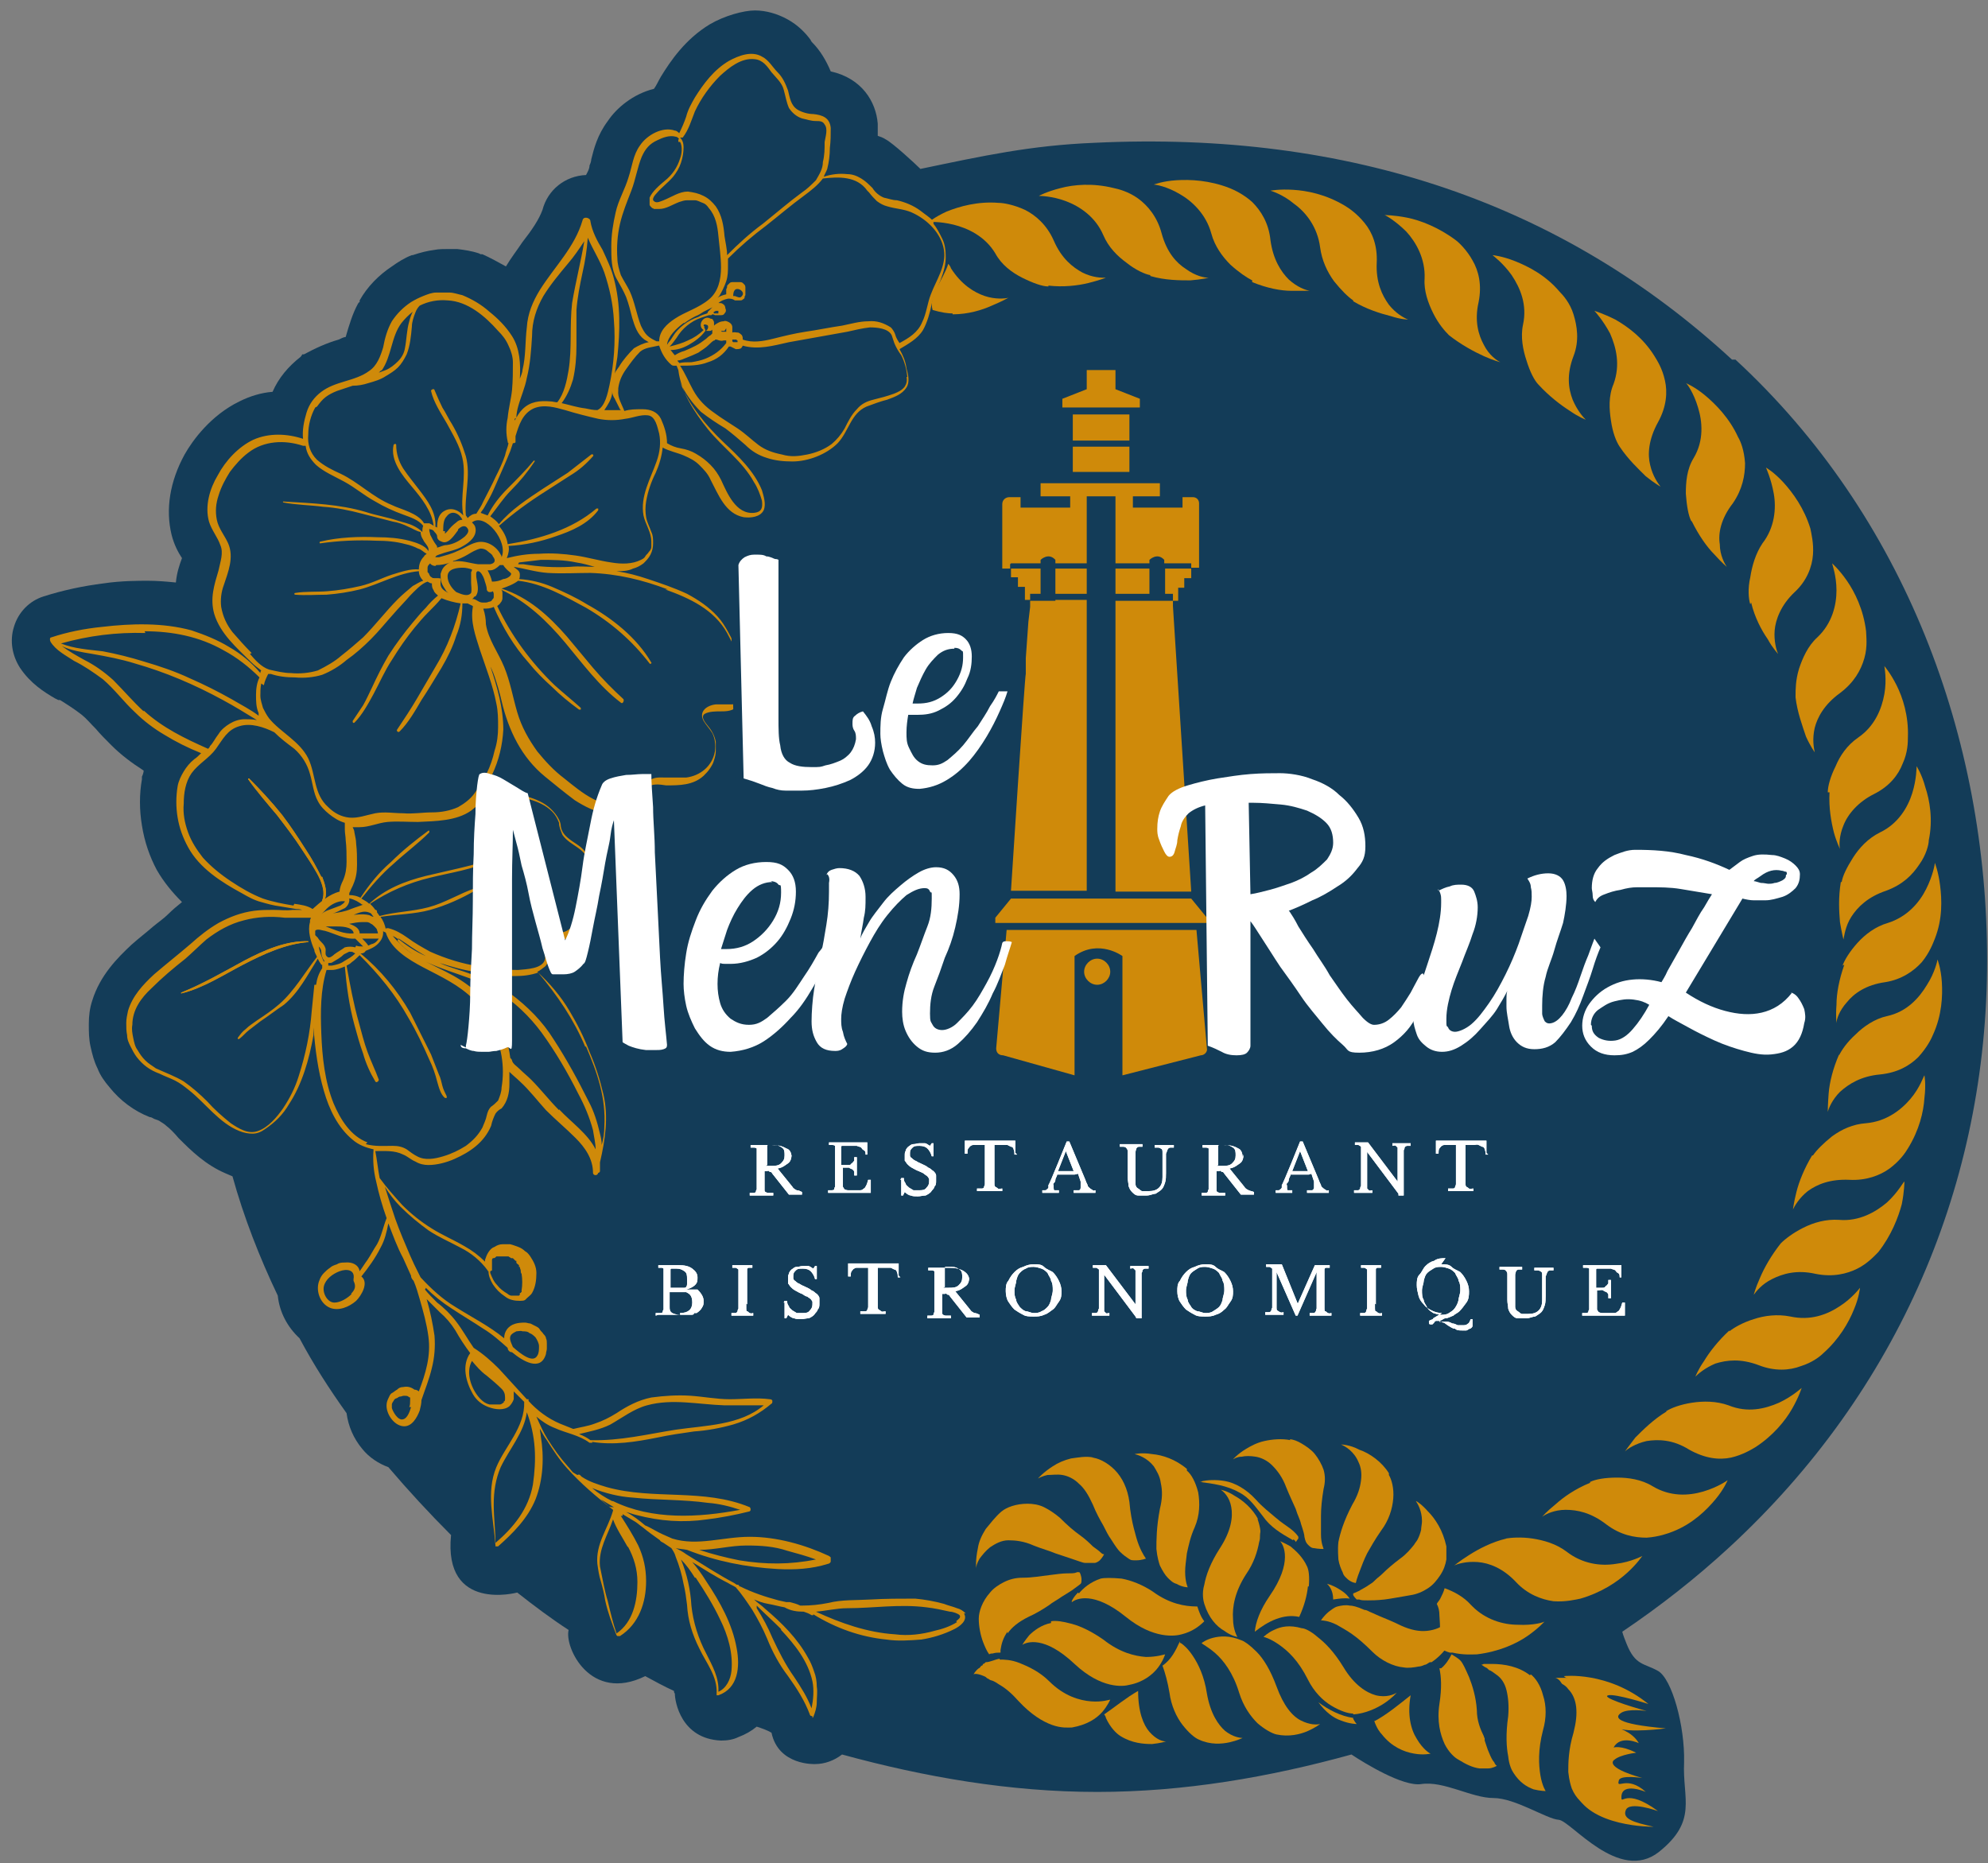 <?xml version="1.0" encoding="UTF-8"?>
<svg id="Calque_1" xmlns="http://www.w3.org/2000/svg" version="1.1" xmlns:xlink="http://www.w3.org/1999/xlink" viewBox="0 0 228.3 214">
  <rect x="0" y="0" width="228.3" height="214" fill="#808080" stroke="none"/>
  <!-- Generator: Adobe Illustrator 29.2.1, SVG Export Plug-In . SVG Version: 2.1.0 Build 116)  -->
  <defs>
    <style>
      .st0 {
        fill: #fff;
      }

      .st1 {
        fill: none;
      }

      .st2 {
        clip-path: url(#clippath-1);
      }

      .st3 {
        fill: #cf8a0a;
      }

      .st4 {
        fill: #133c58;
      }

      .st5 {
        clip-path: url(#clippath-2);
      }

      .st6 {
        clip-path: url(#clippath);
      }
    </style>
    <clipPath id="clippath">
      <rect class="st1" x="82.1" y="37.9" width=".5" height=".5"/>
    </clipPath>
    <clipPath id="clippath-1">
      <rect class="st1" x="15.5" y="18.4" width="122.6" height="178.7" transform="translate(-37.1 40.3) rotate(-23.9)"/>
    </clipPath>
    <clipPath id="clippath-2">
      <rect class="st1" x="16.7" y="3.1" width="194.5" height="202.1" transform="translate(-32.4 55) rotate(-23.9)"/>
    </clipPath>
  </defs>
  <path class="st4" d="M198.9,41.3c-19.4-17.9-43.9-26.3-73.2-24.9-7.4.3-12.8,1.5-20,3-.6-.6-3.2-3-4-3.4-.3-.2-.6-.3-.9-.4,0-.4,0-.8,0-1.2h0c0-.1,0-.2,0-.2-.2-2.5-1.8-5.2-5.4-6-.5-1.2-1.2-2.4-2.1-3.3,0,0-.2-.2-.2-.3-.5-.7-1.4-1.7-2.7-2.4h0s0,0,0,0c-1.1-.6-2.4-1-3.7-1s-3.5.6-5.2,1.6c-2.8,1.7-4.5,4.2-5.6,6-.3.5-.5,1-.8,1.4-2.4.6-4.3,2.2-5.3,3.7-1.2,1.6-1.6,3.2-1.9,4.4,0,.2-.1.5-.2.7h0c0,.4-.2.7-.4,1.1-2.4.1-4.4,1.7-5,4-.4,1.1-1.2,2.3-2.3,3.7-.6.9-1.3,1.8-1.9,2.8-.9-.5-1.8-1-2.7-1.4h-.2c0,0-.2-.1-.2-.1-.9-.3-1.7-.4-2.5-.5-.3,0-.7,0-1,0-.6,0-1.1,0-1.6.1-.8.1-1.6.3-2.5.6h-.1c-.8.3-1.6.8-2.3,1.3-1.5,1-2.8,2.3-3.7,3.9v.2c-.1,0-.2.2-.2.2-.6,1.1-1,2.4-1.4,3.8,0,0,0,0,0,0-.2,0-.6.2-.8.3h0c-1.4.4-2.7,1-4,1.7h-.2c0,.1-.2.3-.2.3-1.4,1.1-2.5,2.4-3.2,4-1.3.1-2.6.5-3.8,1.1-3.3,1.6-5.4,4.5-6.3,6.1h0c-1.7,3.1-2.2,6.3-1.5,9.2h0c.3,1.2.8,2.1,1.2,2.7,0,0,0,0,0,0-.3.8-.6,1.7-.7,2.8-1-.1-2.1-.2-3.2-.2s-3.1,0-5.1.3c-2.4.3-4.7.8-6.9,1.5-1.6.5-2.9,1.8-3.4,3.5-.5,1.6-.2,3.3.7,4.7,1.2,1.8,2.8,2.8,4,3.5l.4.2h.2c.8.5,1.6,1,2.5,1.7.5.4,1,1,1.6,1.6.5.6,1.1,1.2,1.8,1.9,1.1,1.1,2.3,2,3.7,2.9,0,.2-.1.5-.2.7h0c0,.1,0,.3,0,.3-.3,1.7-.3,3.5,0,5.3h0c.3,1.9.9,3.6,1.7,5.1.8,1.4,1.8,2.6,2.9,3.7-.5.4-1.1.9-1.6,1.4-.5.5-1.1.9-1.7,1.4-.8.7-1.6,1.3-2.5,2.1-1.6,1.5-3.6,3.5-4.5,6.4-.3.9-.4,1.8-.4,2.7,0,.9,0,1.7.2,2.6.2.9.4,1.7.8,2.5.3.8.8,1.5,1.4,2.2,1.2,1.5,2.8,2.7,4.6,3.4.2,0,.3.1.5.2.3.1.6.2.7.3.3.2.5.3.7.5h0s0,0,0,0c.4.3.9.8,1.4,1.4,1.4,1.4,3.1,3.1,5.5,4.1.2.1.5.2.7.3,1.3,4.7,3.1,9.3,5.2,13.7.2,1.9,1.1,3.6,2.5,4.9,1.6,3,3.4,5.8,5.4,8.6.2,1.5.8,2.9,1.8,4.1.8,1,1.9,1.7,3,2.1,2.3,2.7,4.7,5.3,7.2,7.8-.9,8.9,7.6,6.6,7.6,6.6,1.9,1.5,3.9,3,5.9,4.3-.5,2,2.5,8.4,8.8,5.3,1.1.6,2.2,1.2,3.3,1.7,0,.1,0,.2.1.3h0c0,.9.7,5.2,5.3,5.4.7,0,1.4-.1,2-.4.8-.3,1.5-.7,2.1-1.2.6.2,1.2.4,1.7.7.8,3.8,5,3.6,5,3.6,1.1,0,2.2-.4,3.1-1.1,9.5,2.6,19.3,4.3,29.3,4.3s19.8-1.7,29.2-4.3c1.5,1,5.9,3.7,8,3.4,2.6-.4,5.8,1.6,8.3,1.6s6.1,2.4,7.5,2.5c1.4.1,6.9,7.3,11.5,3.7,4.5-3.6,2.7-6.1,2.9-10.3.1-4.2-1.4-9.6-3-10.5-1.6-.9-2.6-.6-3.6-3.1-.2-.5-.4-1-.5-1.4,4.3-2.9,8.4-6.1,12.3-9.7,19.5-18,29.6-41.9,29.6-67.4s-9.4-51-28.9-69h0Z"/>
  <g>
    <path class="st3" d="M109.4,36.1c1.8,0,3.4-.5,4.5-1,1.2-.5,1.9-.9,1.9-.9-.4.1-1.5.2-2.7-.2-1.2-.4-2.7-1.3-3.9-3.2,0-.1-.2-.4-.3-.5-.6,1.9-2.3,3.7-1.8,5.3,1,.3,1.8.4,2.3.4Z"/>
    <g>
      <path class="st3" d="M120.4,32.9h0c-.7,0-1.8-.4-3-1-1.2-.6-2.4-1.5-3.1-2.8-1.2-2-3.2-2.9-4.8-3.3-1.7-.4-2.7-.3-2.8-.3,0,0,.5-.5,2-1.2,1.5-.6,3.6-1.2,6-1,.5,0,1.7.2,3,.8,1.2.6,2.5,1.7,3.3,3.5.9,2.1,2.2,3.1,3.3,3.7,1.2.6,2.2.6,2.7.6,0,0-.8.3-2,.6-1.2.3-2.9.5-4.6.3Z"/>
      <path class="st3" d="M143.8,32.2h0c-.6-.3-1.5-.9-2.5-1.8-.9-.9-1.8-2.1-2.2-3.6-.6-2.2-2.2-3.7-3.6-4.5-1.5-.9-2.8-1.1-3-1.1,0,0,1-.4,2.6-.5,1.6-.1,3.8,0,6.1.9.5.2,1.6.7,2.6,1.6,1,1,1.9,2.4,2.1,4.4.3,2.2,1.2,3.6,2.1,4.5,1,.9,1.9,1.2,2.4,1.3,0,0-.8,0-2.1,0-1.2,0-2.8-.3-4.5-1h0Z"/>
      <g>
        <path class="st3" d="M132.1,31.6h0c-.6-.1-1.7-.6-2.7-1.4-1.1-.8-2.1-1.8-2.7-3.2-.9-2.1-2.7-3.3-4.3-3.9-1.6-.6-3-.6-3.1-.6,0,0,.9-.5,2.5-.9,1.5-.4,3.7-.6,6.1,0,.5.1,1.7.4,2.8,1.2s2.2,2.1,2.7,4c.6,2.2,1.7,3.4,2.8,4.1,1.1.8,2.1,1,2.6,1,0,0-.8.2-2.1.3-1.2,0-2.9,0-4.6-.5h0Z"/>
        <g>
          <path class="st3" d="M211.2,121.2h0c.3-.6.9-1.5,1.9-2.4.9-.9,2.2-1.8,3.6-2.1,2.3-.5,3.7-2.1,4.6-3.6.9-1.4,1.2-2.8,1.2-2.9,0,0,.4,1,.5,2.6.1,1.6,0,3.8-1,6-.2.5-.7,1.5-1.7,2.6-1,1-2.4,1.8-4.4,2-2.2.2-3.6,1.1-4.6,2-.9.9-1.3,1.9-1.4,2.3,0,0,0-.8.1-2.1.1-1.3.5-2.9,1.2-4.5h0Z"/>
          <path class="st3" d="M211.6,110.9h0c.2-.6.8-1.6,1.7-2.6.9-1,2.1-1.9,3.5-2.3,2.2-.7,3.6-2.3,4.4-3.9s1-2.9,1-3c0,0,.4,1,.6,2.6s.3,3.8-.6,6.1c-.2.5-.6,1.6-1.5,2.7-.9,1-2.3,2-4.2,2.3-2.2.3-3.6,1.3-4.4,2.3-.9,1-1.2,2-1.2,2.4,0,0-.1-.8,0-2.1,0-1.3.3-2.9.9-4.6Z"/>
          <path class="st3" d="M208.2,132.7h0c.4-.6,1.2-1.4,2.2-2.2,1.1-.8,2.4-1.4,3.9-1.5,2.3-.2,4-1.5,5.1-2.8,1.1-1.3,1.5-2.6,1.6-2.7,0,0,.2,1,0,2.6-.1,1.6-.6,3.7-1.9,5.8-.3.5-.9,1.4-2.1,2.3-1.1.8-2.7,1.4-4.6,1.3-2.2-.1-3.7.5-4.8,1.3-1,.8-1.5,1.7-1.7,2.1,0,0,.1-.8.4-2,.3-1.2.9-2.7,1.8-4.2Z"/>
          <path class="st3" d="M204.5,142.8h0c.5-.5,1.4-1.2,2.6-1.8,1.2-.6,2.6-1,4.1-.9,2.3.2,4.2-.9,5.5-2,1.3-1.2,1.9-2.4,2-2.4,0,0,0,1.1-.3,2.6-.4,1.5-1.2,3.6-2.7,5.5-.4.4-1.2,1.3-2.4,1.9-1.2.6-2.8,1-4.8.6-2.2-.5-3.8,0-5,.6-1.2.6-1.8,1.4-2.1,1.8,0,0,.2-.8.7-1.9.5-1.2,1.3-2.6,2.4-4h0Z"/>
          <path class="st3" d="M198.6,152.9h0c.5-.4,1.5-1,2.8-1.4,1.2-.4,2.7-.6,4.2-.3,2.3.5,4.2-.2,5.7-1.2,1.4-.9,2.3-2.1,2.3-2.1,0,0-.1,1.1-.7,2.5-.6,1.5-1.7,3.4-3.5,5-.4.4-1.3,1.1-2.6,1.5-1.3.5-3,.6-4.8-.1-2.1-.8-3.7-.6-5-.2-1.2.5-2,1.2-2.3,1.5,0,0,.3-.8,1-1.8.6-1,1.6-2.3,2.9-3.5h0Z"/>
          <g>
            <path class="st3" d="M175.8,192.3h0c.5.4,1.1,1.2,1.4,2.4.4,1.2.4,2.6,0,4-.6,2.3-.5,4-.3,5.2.2,1.2.6,1.8.6,1.8,0,0-.6,0-1.4-.2-.8-.3-1.6-.8-2.3-1.9-.2-.3-.5-.9-.6-1.9-.2-1-.3-2.5,0-4.6.1-1.2,0-2.2-.2-3s-.6-1.4-1.2-1.8c-.3-.2-.5-.4-.8-.5-.1-.1-.3-.3-.4-.3-.2-.1-.4-.3-.5-.3,0,0,.1,0,.3-.1.1,0,.2,0,.3,0h.2s.4,0,.4,0c1.5,0,3.1.3,4.4,1.3h0Z"/>
            <path class="st3" d="M184,194.4h0c.4.4.9,1.3,1.1,2.6.2,1.2,0,2.6-.6,4-1,2.2-1.2,3.9-1.1,5.1,0,1.2.4,1.8.4,1.9,0,0-.6,0-1.3-.4-.7-.4-1.5-1-2-2.2-.1-.3-.3-.9-.4-1.9,0-1,0-2.5.6-4.5.3-1.2.4-2.1.3-3-.1-.8-.4-1.5-.9-2-.2-.3-.5-.5-.7-.6-.1-.1-.2-.3-.3-.4-.2-.2-.4-.3-.5-.3,0,0,.1,0,.3,0,.1,0,.2,0,.4,0h.6c1.3.2,2.9.8,4,2h0Z"/>
            <path class="st3" d="M165.5,191.6c.5-.4.9-1,1.2-1.6.3.2.7.4,1,.7h0c.3.3.6,1,1,1.9.4,1,.8,2.3.9,3.8,0,1.2.4,2.2.8,3,0,.1.1.2.1.3h0c0,.1,0,.2,0,.2h0c0,0,.2.6.2.6.1.3.2.6.3.8.2.5.4.9.6,1.1.1.3.3.4.3.4,0,0-.5.3-1,.3-.1,0-.3,0-.4,0s-.1,0-.1,0h-.2c-.1,0-.2,0-.3,0-.8-.1-1.6-.5-2.4-1-.4-.2-1.1-.8-1.6-1.8-.5-1.1-.9-2.6-.6-4.6.3-1.9.2-3.2,0-4.1h0Z"/>
            <path class="st3" d="M157.8,197.7c1.5-.8,2.8-1.9,4.2-3-.4,2.2,0,3.9.7,5,.7,1.2,1.5,1.7,1.6,1.7,0,0-.8.2-1.9,0-1.2-.2-2.6-.8-3.7-2.2-.2-.2-.6-.7-.9-1.6h0Z"/>
            <path class="st3" d="M153.1,183.7h0c0-1.1-.5-1.6-.7-1.8,0,0,.5.1,1.2.5.5.3,1,.6,1.4,1.2-.6-.1-1.2,0-1.9.1Z"/>
            <path class="st3" d="M155.4,197.4c.2.4.4.6.4.6,0,0-.8,0-1.8-.4-.9-.3-1.8-1-2.6-2.1,1.2.9,2.6,1.6,4,1.8h0Z"/>
            <path class="st3" d="M150.2,182.2c-.1,1-.4,2.2-1,3.5-1.8-.4-3.6.5-5.1,1.7.1-1.1.6-2.5,1.7-4.1,2.7-3.9,1.6-5.9,1.2-6.3,0,0,.5.2,1.2.6.6.5,1.4,1.2,1.9,2.3h0c.2.4.3,1.2.2,2.3h0Z"/>
            <path class="st3" d="M144.4,174.4h0c.1.3.2.6.3,1.1s0,.5,0,.8,0,.5-.1.8c-.2,1.1-.6,2.4-1.5,3.7-1.3,2-1.6,3.8-1.5,5.1,0,1.3.5,2.1.5,2.1,0,0-.7-.1-1.5-.7-.9-.5-1.8-1.5-2.3-3.1-.1-.3-.3-1.2,0-2.2.2-1.1.7-2.5,1.8-4.2,1.3-2,1.5-3.6,1.3-4.7-.2-1.2-.9-1.8-1.2-2,0,0,.7.1,1.6.7.9.5,2,1.4,2.7,2.7h0Z"/>
            <path class="st3" d="M136.3,168.9h0c.5.4,1,1.3,1.3,2.5.2,1.2.2,2.6-.4,4-.5,1.1-.7,2.1-.9,3-.1.9-.2,1.5-.2,2.1,0,1.2.3,1.8.3,1.8,0,0-.6,0-1.3-.4-.4-.1-.7-.4-1-.7-.3-.3-.6-.8-.9-1.4-.1-.3-.3-.9-.4-1.9,0-1,0-2.5.4-4.6.3-1.2.3-2.1.1-3-.1-.8-.5-1.4-.8-1.9-.8-1-1.8-1.3-2.2-1.4,0,0,.8-.2,2,0,1.2.1,2.7.6,4,1.7h0Z"/>
            <path class="st3" d="M125.3,167.4h0c.7,0,1.8.5,2.7,1.4s1.5,2.2,1.7,3.7c.1,1.2.3,2.2.5,3,.2.8.4,1.5.6,2,.4,1,.8,1.5.8,1.5,0,0-.5.2-1.1.2s-.6,0-.9-.2-.6-.4-1-.8c-.2-.2-.5-.6-1-1.4-.3-.4-.6-1-.9-1.6-.4-.7-.8-1.4-1.2-2.4-.5-1.1-1-1.9-1.6-2.4-.6-.6-1.3-.9-1.9-1-.6-.1-1.2,0-1.7,0-.5.1-.9.3-1.1.4,0,0,.6-.7,1.7-1.4.6-.4,1.3-.7,2.1-.9.8-.1,1.7-.3,2.6-.1h0Z"/>
            <path class="st3" d="M115,173.6h0c.6-.5,1.7-.9,3-.9.6,0,1.3.1,1.9.4s1.2.7,1.8,1.2c.9.9,1.6,1.5,2.3,2s1.2,1,1.5,1.3c.4.3.7.5.9.7s.3.2.4.2c0,0-.2.4-.5.7-.1.1-.4.3-.6.3-.3,0-.6,0-1.1,0-.2,0-.7-.2-1.6-.5l-1.8-.6c-.7-.3-1.5-.5-2.5-.9-1.1-.5-2.1-.6-2.9-.6s-1.5.4-2.1.8c-.5.4-.9.9-1.2,1.3-.3.5-.4.9-.4,1.1,0,0-.1-.9.2-2.3.1-.7.4-1.4.9-2.2.5-.6,1.1-1.4,1.8-2Z"/>
            <path class="st3" d="M115.7,187.4c-.5.7-.7,1.4-.8,2.1v.3c-.3,0-.6,0-.9.1-.1,0-.3,0-.4.1-.3-.4-.5-.9-.7-1.4-.3-.8-.5-1.8-.5-2.7h0c0-.8.4-2,1.3-3,.4-.5,1-.9,1.6-1.2.6-.3,1.3-.5,2.1-.5,1.2,0,2.2-.2,3.1-.3.8-.1,1.5-.2,2-.2.5,0,.9,0,1.1-.1s.4,0,.4,0c0,0,.2.4.2.8,0,.2,0,.4-.1.5s-.4.3-.8.6c-.1.1-.6.4-1.4.9-.4.3-1,.6-1.5,1-.6.4-1.4.9-2.3,1.3-1.2.6-1.9,1.2-2.4,1.9h0Z"/>
            <path class="st3" d="M130.7,194.2h0c0,2.4.6,3.9,1.3,4.7.8.9,1.5,1.1,1.9,1.1,0,0-.6.2-1.6.3-1,0-2.3-.1-3.6-.9h0c-.5-.3-1.2-1-1.7-2.1,0-.1-.1-.3-.2-.4,1.3-.9,2.5-1.9,3.9-2.7Z"/>
            <path class="st3" d="M135.5,188.7s0,0,.1,0c.3.2.8.6,1.4,1.5.6.9,1.3,2.3,1.6,4.3.4,2.3,1.3,3.6,2.1,4.3.9.7,1.7.8,2,.8,0,0-.6.3-1.5.5-.9.2-2.2.3-3.5-.3h0c-.5-.2-1.2-.8-1.9-1.7-.7-.9-1.3-2.2-1.5-3.7-.2-1.2-.5-2.3-.8-3.1,1-.7,1.5-1.7,2-2.8h0Z"/>
            <path class="st3" d="M146.6,199.2h0c-.5-.1-1.4-.6-2.2-1.3-.8-.8-1.6-1.9-2.1-3.5-.7-2.3-1.8-3.7-2.7-4.5s-1.6-1.1-1.6-1.2c0,0,.5-.4,1.3-.6.8-.2,1.9-.3,3.3.3.3.1.9.5,1.7,1.3.8.8,1.6,2.1,2.3,4,.8,2.2,1.8,3.4,2.8,3.9,1,.5,1.8.5,2.2.4,0,0-.5.4-1.4.8-.9.4-2.2.7-3.6.4h0Z"/>
            <path class="st3" d="M155.4,196.8h0c-.6,0-1.5-.3-2.5-.9-1-.6-2-1.6-2.7-3-1.1-2.2-2.3-3.3-3.3-4-1-.7-1.7-.9-1.8-.9,0,0,.5-.5,1.2-.8.8-.4,1.8-.6,3.2-.2.3,0,1,.3,1.8,1,.9.7,1.9,1.7,3,3.5,1.2,2,2.6,2.9,3.7,3.2,1.2.3,2.1-.1,2.4-.3,0,0-.5.6-1.4,1.2-.9.6-2.2,1.2-3.6,1.3h0Z"/>
            <path class="st3" d="M164.2,190.9h0c-.2.1-.4.3-.6.3-.2.1-.5.2-.7.2-.5.1-1.2.2-1.7.1-1.2-.1-2.6-.8-3.6-1.8-.9-.9-1.6-1.5-2.3-2-.7-.5-1.3-.8-1.8-1.1-1-.5-1.7-.5-1.8-.5,0,0,.3-.5.9-1,.3-.2.6-.5,1-.6.4-.1.9-.2,1.4-.1.3,0,.8.1,1.7.5.3,0,.5.2.8.3l.9.4c.7.3,1.5.6,2.5,1.1,1.1.5,2.1.7,3,.6.9-.1,1.6-.4,2.2-.9.6-.5.9-1,1.2-1.5.2-.5.3-1,.3-1.2,0,0,0,.3,0,.7,0,.5,0,1.1-.1,1.8-.1.8-.5,1.7-1,2.5-.5.8-1.2,1.6-2.1,2.2h0Z"/>
            <path class="st3" d="M166.1,178.2c0,.3,0,.5,0,.9-.1.6-.3,1.2-.7,1.8-.4.6-.8,1.1-1.4,1.5,0,0,0,0,0,0-.6.4-1.3.7-2,.8-1.2.2-2.2.4-3,.5-.9.1-1.5.1-1.9.1-.5,0-.8,0-1-.1-.2,0-.3,0-.3,0,0,0-.3-.3-.4-.5,0,0,0-.1,0-.2,0,0,.3-.1.7-.3.1-.1.6-.3,1.3-.8.2-.1.4-.3.6-.5.2-.2.5-.4.8-.7.5-.5,1.2-1.1,2-1.7.7-.5,1.2-1.1,1.6-1.6.1-.2.3-.4.4-.6.2-.4.3-.7.4-1.1,0-.3.1-.7.1-1,0-1.2-.5-2-.7-2.3.1,0,.7.4,1.4,1.2.4.4.8.9,1.2,1.6.4.7.7,1.5.9,2.4h0c0,.3,0,.5,0,.8h0Z"/>
            <path class="st3" d="M159.5,169.4h0c.3.5.6,1.5.5,2.7-.1,1.2-.5,2.5-1.4,3.7-.7,1-1.2,1.9-1.6,2.6-.4.8-.6,1.4-.8,1.9-.4,1-.5,1.5-.5,1.5,0,0-.4,0-.9-.4-.2-.2-.5-.4-.6-.8-.2-.4-.4-.9-.5-1.5,0-.3-.1-1,0-2,.2-1,.6-2.4,1.6-4.3.6-1,.9-1.9,1-2.8.1-.8,0-1.5-.3-2.1-.5-1.2-1.5-1.8-2-2,0,0,1,0,2.1.6,1.2.4,2.6,1.4,3.4,2.7Z"/>
            <path class="st3" d="M148.1,165.3h0c.4,0,.9.2,1.4.5.5.3,1.1.7,1.5,1.2.4.5.8,1.2,1,1.8.2.7.2,1.4,0,2.2-.2,1.2-.3,2.2-.3,3.1s0,1.5,0,2.1c0,1.1.3,1.6.3,1.7,0,0-.6,0-1.1-.1-.3,0-.5-.2-.7-.4s-.3-.4-.4-.9c0-.2-.1-.6-.4-1.5-.1-.5-.4-1-.6-1.7-.3-.7-.7-1.5-1.1-2.5-.4-1.1-1-1.9-1.6-2.5-.6-.6-1.3-.9-1.9-1-.6-.1-1.2-.1-1.6,0-.5,0-.8.2-1,.3,0,0,.5-.6,1.5-1.2.5-.3,1.2-.7,2.1-.9.9-.2,2-.3,3-.1h0Z"/>
            <path class="st3" d="M148.5,176.9c-1.4-.8-2.6-1.5-3.5-2.8-.8-1-1.5-2.1-2.7-2.7-1.4-.8-3-1-4.5-1.2,0,0,.2,0,.3-.1h0c.5-.1,1.5-.2,2.6,0s2.4.9,3.5,2.1c.8.9,1.6,1.5,2.3,2.1s1.2.9,1.6,1.2c.8.6,1,1,1,1v.2c-.1.1-.2.3-.3.4,0-.1-.2-.3-.3-.3h0Z"/>
            <path class="st3" d="M123.9,183c.5-.6,1.3-1.3,2.5-1.7h0c.4-.1,1.3-.1,2.4,0,1.1.2,2.4.7,3.6,1.5,1.9,1.4,3.7,1.7,5,1.7h.1c.2.6.4,1.2.8,1.7-.6.6-1.4,1.2-2.6,1.5-.7.2-3.2.6-6.4-2-3.7-3-5.7-2.1-6.2-1.7-.1,0,.1-.5.7-1.1Z"/>
            <path class="st3" d="M120.7,186.2h0c.5-.1,1.3,0,2.4.3,1.1.3,2.3.9,3.6,1.8,1.9,1.5,3.6,1.9,4.9,2,1.3,0,2.1-.3,2.2-.3,0,0-.2.7-.8,1.5-.6.8-1.7,1.7-3.3,2-.7.2-3.2.5-6.3-2.4-3.5-3.3-5.5-2.5-6-2.2,0,0,.3-.5.8-1.1.5-.5,1.4-1.2,2.5-1.4Z"/>
            <path class="st3" d="M114.8,190.6h0c.5,0,1.3,0,2.3.4,1,.4,2.3,1,3.4,2.1,1.7,1.7,3.5,2.2,4.8,2.3,1.3.1,2.1-.2,2.2-.2,0,0-.3.7-.9,1.4-.7.8-1.8,1.5-3.5,1.8-.4,0-1.2.1-2.3-.3-1.1-.4-2.4-1.2-3.8-2.7-.8-.9-1.5-1.5-2.2-1.9-.3-.2-.6-.4-.9-.5-.1,0-.3-.1-.4-.2-.1,0-.2-.1-.3-.2-.8-.4-1.3-.4-1.4-.3,0,0,.2-.4.6-.7.1,0,.2-.2.3-.3h.1c0,0,.1-.2.1-.2.1,0,.2-.1.3-.2.5,0,1-.3,1.6-.4h0Z"/>
            <path class="st3" d="M179.6,192.5s5-.6,9.7,3.2c0,0-3.8-1.2-4.6-1-.9.2,2.5,1.3,4.4,1.8,0,0-2.1-.3-2.9.2-.8.5-.8,1.3,5.1,1.8,0,0-4.4.6-5.7-.1,0,0,1.8.4,2.6,1.8,0,0-2.1-1-2.9.5,0,0,.8-.3,2.6.6,0,0-1.8.2-2.5.8,0,0-1.4.8,3.2,2.1,0,0-2.6-.4-2.7.3-.3,1.1.9-.7,3.1,1.3,0,0-2.8-1.2-2.8.6,0,1,.4-1.2,4.2,1.6,0,0-3.3-1.2-3.7-.1-.4,1,.9,1.4,3.2,1.9,0,0-7.6.1-9.1-4.2-.2-.7.9.1.5-2.4-.6-3.8.7-3,.8-4.6,0-1.5,1.2-4-.2-4.7-1.5-.9-2.2-1.3-2.2-1.3h0Z"/>
            <path class="st3" d="M191.3,162.1h0c.6-.4,1.7-.8,3-1,1.3-.2,2.8-.2,4.2.3,2.2.9,4.2.4,5.8-.3,1.5-.7,2.6-1.7,2.6-1.7,0,0-.3,1-1.1,2.4-.8,1.4-2.2,3.1-4.2,4.4-.5.3-1.5.9-2.8,1.2-1.4.3-3,.1-4.8-.9-1.9-1.2-3.6-1.2-4.9-1-1.3.3-2.2.9-2.5,1.2,0,0,.5-.7,1.2-1.6.9-.9,2.1-2.1,3.6-3h0Z"/>
            <path class="st3" d="M182.6,170.2h0c.6-.3,1.7-.5,3.1-.5,1.3,0,2.8.2,4.1,1,2,1.2,4.1,1.1,5.8.6,1.7-.5,2.8-1.3,2.8-1.3,0,0-.4,1-1.4,2.2-1,1.2-2.6,2.8-4.9,3.7-.5.2-1.6.6-3,.7-1.4,0-3-.3-4.6-1.5-1.8-1.4-3.4-1.7-4.7-1.7-1.3,0-2.3.5-2.7.8,0,0,.5-.6,1.5-1.4,1-.9,2.3-1.8,4-2.5Z"/>
            <path class="st3" d="M172.9,176.7h0c.6-.1,1.8-.2,3.1,0,1.3.2,2.7.6,3.9,1.5,1.8,1.4,3.9,1.7,5.7,1.4,1.7-.2,3-.9,3-.9,0,0-.6.9-1.7,1.9-1.2,1.1-3,2.3-5.4,3-.5.1-1.7.4-3.1.3-1.4-.2-3-.8-4.3-2.2-1.5-1.6-3.1-2.2-4.4-2.3-1.3-.1-2.3.2-2.7.4,0,0,.6-.5,1.7-1.2,1.1-.7,2.6-1.5,4.3-1.9h0Z"/>
            <path class="st3" d="M177.4,186.2s-.7.8-2,1.7c-1.3.9-3.3,1.8-5.8,2.1-.5,0-1.5.1-2.8-.2,0,0-.2,0-.3,0-.4-.1-.7-.3-1.1-.4,0-1.3,0-2.6-.1-3.9,0-.5-.1-.9-.3-1.3.1-.2.3-.4.4-.6.2-.4.4-.8.5-1.2,1.1.4,2.2,1,3,1.9,0,0,.1.1.2.2,1.5,1.5,3.5,2.1,5.2,2.1,1.8.1,3.1-.3,3.1-.4h0Z"/>
          </g>
          <path class="st3" d="M155.4,34.5h0c-.6-.4-1.4-1.2-2.2-2.2-.8-1.1-1.4-2.4-1.6-3.9-.3-2.3-1.6-4-3-5-1.3-1.1-2.7-1.5-2.7-1.5,0,0,1-.2,2.6-.1,1.6.1,3.7.5,5.9,1.8.5.3,1.4.9,2.3,2,.9,1.1,1.5,2.6,1.4,4.6-.1,2.2.6,3.7,1.4,4.8.8,1,1.7,1.5,2.2,1.7,0,0-.8,0-2-.4-1.2-.3-2.8-.8-4.3-1.7Z"/>
          <path class="st3" d="M166.4,38.5h0c-.5-.5-1.2-1.3-1.8-2.5-.6-1.2-1.1-2.6-1-4,.1-2.3-1-4.2-2.1-5.4-1.2-1.2-2.4-1.9-2.5-1.9,0,0,1.1,0,2.6.3,1.5.3,3.6,1.1,5.6,2.6.4.3,1.3,1.2,1.9,2.3.7,1.2,1.1,2.8.7,4.8-.5,2.2,0,3.8.6,4.9.6,1.2,1.5,1.8,1.9,2,0,0-.8-.2-1.9-.7-1.1-.5-2.6-1.3-4-2.4Z"/>
          <path class="st3" d="M176.7,44.2h0c-.5-.5-1-1.5-1.4-2.8-.4-1.2-.7-2.7-.4-4.1.5-2.3-.3-4.2-1.3-5.7-1-1.4-2.1-2.2-2.2-2.3,0,0,1.1.1,2.6.7,1.5.6,3.5,1.6,5.1,3.5.4.4,1.2,1.3,1.6,2.6s.7,3,0,4.8c-.8,2.1-.6,3.7-.1,5,.5,1.2,1.2,2,1.5,2.3,0,0-.8-.3-1.8-1-1.1-.7-2.4-1.7-3.6-3h0Z"/>
          <path class="st3" d="M186,51.3h0c-.4-.6-.8-1.6-1-3-.2-1.3-.3-2.8.3-4.2.8-2.2.3-4.2-.4-5.8-.8-1.5-1.7-2.5-1.8-2.6,0,0,1,.3,2.4,1,1.4.8,3.2,2.1,4.5,4.2.3.5.9,1.4,1.2,2.8.3,1.3.2,3-.8,4.8-1.1,2-1.2,3.7-.9,4.9.3,1.3.9,2.1,1.2,2.5,0,0-.7-.4-1.7-1.2-.8-.8-2-1.9-3-3.4h0Z"/>
          <path class="st3" d="M194.2,59.8h0c-.3-.6-.5-1.7-.6-3.1,0-1.3.1-2.8.9-4.1,1.2-2,1-4.2.5-5.8-.5-1.7-1.3-2.8-1.4-2.8,0,0,1,.4,2.2,1.4,1.2,1,2.8,2.6,3.8,4.8.3.5.7,1.5.8,3,0,1.4-.3,3-1.4,4.6-1.4,1.8-1.7,3.5-1.5,4.7,0,1.3.6,2.3.8,2.6,0,0-.6-.5-1.4-1.4-.9-.9-1.8-2.2-2.6-3.8Z"/>
          <path class="st3" d="M201,69.4h0c-.2-.6-.3-1.8,0-3.1.2-1.3.6-2.7,1.4-3.9,1.4-1.8,1.6-4,1.3-5.7-.3-1.7-.9-3-.9-3,0,0,.9.5,2,1.7,1.1,1.2,2.4,3,3.1,5.3.1.5.4,1.7.3,3-.1,1.4-.7,3-2.1,4.3-1.6,1.5-2.2,3.2-2.3,4.4s.2,2.3.4,2.7c0,0-.6-.6-1.2-1.7-.7-1-1.5-2.5-1.9-4.2Z"/>
          <path class="st3" d="M206.2,79.9h0c0-.7,0-1.8.4-3.1.4-1.2,1-2.6,2.1-3.6,1.7-1.6,2.2-3.7,2.2-5.4s-.5-3-.5-3.1c0,0,.8.7,1.7,2,.9,1.3,1.9,3.3,2.2,5.8,0,.5.2,1.7-.2,3.1-.4,1.4-1.2,2.8-2.8,4-1.8,1.3-2.6,2.8-2.9,4-.3,1.3-.1,2.3,0,2.8,0,0-.5-.7-1-1.8-.4-1.2-1-2.8-1.2-4.5h0Z"/>
          <path class="st3" d="M209.9,91h0c0-.7.3-1.8.9-3,.5-1.2,1.3-2.4,2.6-3.3,1.9-1.3,2.7-3.3,3-5,.3-1.7,0-3.1,0-3.2,0,0,.7.8,1.4,2.2.7,1.4,1.4,3.5,1.3,6,0,.5,0,1.7-.6,3-.5,1.3-1.5,2.6-3.3,3.5s-3,2.3-3.5,3.6c-.5,1.2-.5,2.3-.4,2.7,0,0-.4-.8-.7-1.9-.3-1.2-.6-2.8-.5-4.6Z"/>
          <path class="st3" d="M211.5,101.3h0c.1-.7.6-1.7,1.3-2.8.7-1.1,1.7-2.2,3.1-2.9,2.1-1,3.2-2.9,3.7-4.5.5-1.6.5-3,.5-3.1,0,0,.6.9,1,2.4.5,1.5.9,3.7.4,6.1,0,.5-.3,1.7-1.1,2.8-.8,1.2-1.9,2.3-3.8,3-2.1.7-3.3,1.9-4,3-.7,1.1-.8,2.2-.9,2.6,0,0-.2-.8-.4-2-.1-1.2-.2-2.8.1-4.6Z"/>
        </g>
      </g>
    </g>
  </g>
  <g class="st6">
    <g class="st2">
      <g class="st5">
        <path class="st3" d="M82.5,38.1h0s0,0,0,0Z"/>
      </g>
    </g>
  </g>
  <path class="st3" d="M36.9,100.7c-.5-1-1.1-2.1-1.7-3-.9-1.4-1.8-2.8-2.8-4.1-1.2-1.5-2.5-2.9-3.8-4.2,0,0-.1,0-.1,0,0,0,0,.1,0,.1,1,1.4,2.2,2.8,3.3,4.1,1,1.3,2,2.6,2.9,4,.6.9,1.2,1.8,1.7,2.7.5.9,1,2.1.6,3.1,0,.1.1.2.2.1.5-.9.1-2-.2-2.8Z"/>
  <path class="st3" d="M35.5,108.1c-2.6-.1-5.1,1-7.4,2.2-2.4,1.3-4.8,2.7-7.3,3.7,0,0,0,.1,0,.1,2.5-.6,4.8-2.1,7.1-3.3,2.3-1.2,4.9-2.4,7.5-2.6,0,0,0-.1,0-.1Z"/>
  <path class="st3" d="M110.9,185.3c-.3-.3-.6-.5-1-.6-.5-.2-1-.3-1.5-.5-1.1-.3-2.2-.5-3.3-.6-1.7,0-3.4,0-5.1.1-1.7.1-3.3,0-4.9.4-1,.2-2,.3-3,.3h-.2c-.4-.2-.8-.3-1.2-.4,0,0-.1,0-.1,0,0,0-.1,0-.3,0l-.9-.2c-1.5-.4-3-.9-4.4-1.6h-.1c0-.2-.2-.2-.3-.2l-.3-.2c-1.9-1-3.7-2.2-5.5-3.3-.4-.3-.8-.5-1.2-.7.4.1.8.1,1.3.2,3.3,1.3,6.8,2,10.4,2.2,2,.1,3.9,0,5.8-.6,0,0,.1,0,.2-.1s.1-.1.1-.3,0-.2,0-.3-.1-.1-.2-.2c-2.8-1.3-6-2.2-9.1-2.2s-6,1.1-8.9.2h0c-.7-.3-1.4-.6-2.1-1-.4-.2-.7-.4-1-.5h0c-.7-.6-1.5-1.2-2.3-1.6h-.3c.5,0,1.1.3,1.6.4,2.7.7,5.3.9,8.1.5,1.6-.2,3.2-.5,4.8-.9.1,0,.2-.1.2-.2s0-.2-.1-.3c-5.3-2.2-11-.8-16.4-2.3-1-.3-2-.6-2.9-1.2l-.2-.2c0,0-.1-.1-.3,0-.2-.1-.3-.2-.5-.3-.2-.2-.4-.5-.6-.7-.9-1-1.6-2-2.3-3.1-.5-.8-.9-1.7-1.3-2.6.6.5,1.3,1,2.1,1.3,1.3.6,2.8.8,4,1.7,0,0,0,0,.1,0h.1s0,0,.1,0,0,0,0-.1c2.5.4,5,0,7.5-.5,1.4-.3,2.8-.5,4.2-.7,1.5-.1,3.1-.4,4.5-.8,1.7-.5,3.1-1.3,4.4-2.4.1,0,.1-.2.1-.3,0-.1-.1-.2-.3-.2-1.5-.2-3.1,0-4.6,0-1.5,0-3-.3-4.5-.4-1.5-.1-3,0-4.5.2-1.5.3-2.8,1-4,1.8-.8.5-1.6.9-2.5,1.2-.8.3-1.6.4-2.4.6,0,0,0,0-.1,0-.5-.2-1-.4-1.5-.6-1.4-.6-2.6-1.5-3.6-2.6,0,0,0-.1,0-.2,0,0-.1,0-.2,0h0c-1.1-1.2-2.1-2.3-3.2-3.5-.9-.9-1.8-1.7-2.9-2.4-.7-1-1.3-2.1-2-3-.6-.8-1.4-1.6-2.2-2.2-.5-.5-1-1-1.4-1.5,0,0,.1-.1.1-.2.9.9,1.9,1.7,3,2.4,1.2.8,2.4,1.5,3.6,2.3,1,.6,1.9,1.4,2.8,2.2h0c0,.2.1.3.2.4,0,0,.1.1.3.1,1.2,1,3.3,2.3,3.9.2,0-.2.1-.4.1-.6,0-.2,0-.4,0-.6,0-.2,0-.4-.1-.6,0-.2-.2-.4-.3-.5-.1-.2-.3-.3-.4-.5s-.3-.3-.5-.4-.4-.2-.6-.3c-.2,0-.4-.1-.6-.1-.8,0-1.6.1-2.1.8-.2.3-.3.6-.3,1-1.7-1.4-3.7-2.4-5.6-3.6-1.5-.9-2.8-2.1-4-3.4-.1-.2-.2-.4-.3-.6-.3-.6-.6-1.2-.9-1.9-.6-1.4-1.2-2.8-1.7-4.2-.4-1.2-.8-2.4-1.2-3.7.5.8,1.1,1.6,1.8,2.3,1,1,2.1,1.9,3.2,2.7,1.2.8,2.4,1.3,3.7,2,1.2.6,2.3,1.5,3.1,2.6,0,0,0,0,0,0,0,0,0,.1.1.1,0,.5.2,1,.5,1.5.4.6.8,1,1.4,1.4.5.4,1.1.5,1.7.5s.6-.1.8-.3.5-.4.6-.6c.4-.7.5-1.5.5-2.3,0-.7-.3-1.3-.7-1.9-.2-.3-.4-.5-.6-.6-.2-.2-.5-.4-.8-.5-.3-.1-.5-.2-.9-.3-.3,0-.6,0-.9,0-.3,0-.6.1-.9.3-.3.1-.5.3-.7.6-.2.3-.3.6-.4.9v.2c-.7-.7-1.5-1.3-2.4-1.8-1.2-.7-2.6-1.3-3.7-2-1.3-.8-2.4-1.7-3.4-2.7-.9-1-1.8-2-2.6-3.1-.2-1-.3-2.1-.5-3.1,1.1,0,2.2-.1,3.2.4.5.2.9.6,1.4.8.5.3,1,.4,1.5.4,1,0,2.1-.3,3-.7,1.8-.8,3.4-1.9,4.2-3.8.1-.5.3-1,.5-1.4.2-.3.5-.5.7-.6.7-.8.9-1.8.9-2.8,0-.5,0-.9,0-1.4.4.4.9.8,1.2,1.1,1.1,1,2,2.2,3,3.3,1.1,1.1,2.3,2.1,3.4,3.2,1.1,1.1,2,2.4,2,4,0,.3.5.4.6,0h0c.1,0,.2-.1.2-.2,0,0,0-.1,0-.3,0-.3,0-.5,0-.7.6-2.6,1-5.2.4-7.8-.4-1.7-.9-3.3-1.6-4.9-.6-1.6-1.4-3.2-2.3-4.7-1-1.7-2.3-3.2-3.7-4.5.3-.1.6-.4.9-.6.2-.2.3-.4.3-.7,0-.3,0-.5,0-.8,0-.3-.4-1-.3-1.3.2-.4,1.4-.2,1.7-.2.9,0,1.6-.9,2-1.5.6-.9.8-1.9,1-2.9.3-1.1.4-2.3.5-3.4,0-.9-.1-1.8-.7-2.5-.5-.6-1.2-.9-1.8-1.4-.5-.4-.8-.8-.9-1.4,0-.5-.3-1-.6-1.4-.7-.9-1.5-1.4-2.6-1.8-1.1-.4-2.2-.6-3.3-.6-.6,0-1.1,0-1.7.1-.5.1-.9.3-1.3.5.6-.8,1.2-1.7,1.6-2.7.8-1.7,1.2-3.4,1.3-5.2,0-2.5-.7-4.9-1.5-7.3l-.3-.6c.3.6.6,1.2.8,1.8.3.9.6,1.9.8,2.8.8,3.4,2.3,6.5,5,8.7,1.1.9,2.2,1.8,3.4,2.7,1.1.7,2.4,1.4,3.7,1.5.7,0,1.3,0,2-.3.6-.2,1.2-.5,1.8-1,.2-.2.4-.4.5-.6.1-.3.2-.6.3-.9.4-.7,1.5-.5,2.2-.4,1.5,0,3.1,0,4.3-1.1.3-.3.5-.5.7-.8.2-.3.4-.6.5-1,.1-.3.2-.7.2-1,0-.4,0-.7,0-1.1-.1-.6-.4-1.2-.8-1.7-.3-.4-1-1.1-.5-1.5.5-.3,1.3-.3,1.8-.3.6,0,1.2,0,1.8-.4.3-.1.5-.3.8-.6.2-.2.4-.5.6-.8.1-.3.3-.6.3-.9,0-.3,0-.6,0-.9-.2-1.3-.9-2.6-1.6-3.7-.7-1.2-1.2-2.5-2.2-3.6-1-1.1-2.2-1.9-3.5-2.6-1.5-.7-3-1.2-4.5-1.7-1.2-.4-2.3-.7-3.6-.9.6,0,1.3,0,1.9-.3.4-.1.8-.3,1.2-.6.3-.3.6-.6.8-1,.2-.4.3-.8.3-1.3s0-.9-.2-1.3c-.2-.6-.5-1.1-.6-1.7-.1-.6-.1-1.2,0-1.8.2-1.2.6-2.3,1.1-3.3.4-.9.7-1.9.8-2.9.7.4,1.7.6,2.4.9.7.3,1.3.6,1.8,1.1.5.5,1,1,1.3,1.7.9,1.7,1.7,3.9,3.8,4.3.8.1,1.9,0,2.3-.8.3-.7,0-1.6-.2-2.3-.9-2.2-2.7-3.9-4.4-5.5-2-1.9-4-4.3-5-6.9.6,1.3,1.4,2.4,2.4,3.4.9.7,1.8,1.3,2.8,1.9.8.6,1.5,1.2,2.3,1.9.7.7,1.5,1.2,2.5,1.5.9.3,1.9.4,2.9.4,1.8,0,3.9-.8,5.2-2.1,1.3-1.4,1.5-3.4,3.3-4.2.8-.3,1.6-.6,2.4-.8.8-.3,1.7-.6,2.2-1.4.4-.6.2-1.5,0-2.2-.1-.8-.4-1.5-.8-2.2,1-.6,2.1-1.2,2.7-2.2.5-.9.8-2,1-3,.5-1.9,1.7-3.6,1.6-5.6,0-.6-.1-1.3-.4-1.9-.3-.6-.6-1.2-1-1.7v-.3c-.5-.5-1-.8-1.5-1.2-.8-.6-1.8-1-2.7-1.2-.5,0-1-.2-1.5-.3-.5-.2-1-.6-1.3-1.1-.4-.4-.8-.8-1.3-1.1-.5-.3-1-.5-1.6-.5-.9-.1-1.8,0-2.7.3.1-.3.3-.6.4-.9.2-.8.3-1.6.3-2.4.1-.8.1-1.5.1-2.3-.1-1.2-1-1.5-2-1.6-.6,0-1.3-.2-1.8-.5-.8-.5-.9-1.4-1.1-2.2-.3-.8-.6-1.5-1.2-2.1-.6-.6-1-1.4-1.8-1.8-1.2-.7-2.7-.1-3.8.5-1.7,1-2.9,2.6-3.9,4.2-.4.7-.8,1.4-1,2.2-.2.6-.5,1.3-.8,1.9-.1-.1-.3-.3-.5-.3-1.4-.5-3.2.5-4,1.7-.8,1.1-.9,2.4-1.3,3.6-.4,1.4-1.2,2.7-1.5,4.1-.3,1.3-.5,2.6-.5,3.9s0,2.6.6,3.7c.4.7.8,1.4,1.1,2.1.3.8.5,1.6.7,2.4.3,1,.6,1.9,1.4,2.5.2.1.3.2.5.3-.6.1-1.2.4-1.7.7-.6.6-1.3,1.4-1.7,2.1-.2.3-.4.5-.5.8.1-.6.2-1.3.3-1.9.3-3,.4-6-.4-9-.3-1.2-.8-2.2-1.3-3.3-.6-1-1.2-2.1-1.4-3.3,0-.4-.8-.6-.9-.1-.9,3.1-3.2,5.3-4.9,8-.8,1.3-1.4,2.7-1.5,4.3-.2,1.6-.1,3.3-.5,4.9,0,.3-.2.7-.3,1,.1-1.7,0-3.5-.9-4.9-.7-1.1-1.6-2-2.6-2.8-.9-.8-1.9-1.4-3.1-1.9-.5-.1-1-.3-1.5-.3-.5,0-1,0-1.5,0-.5,0-1,.2-1.5.4-.5.2-.9.4-1.4.7-.9.6-1.6,1.3-2.2,2.2-.5.9-.8,1.9-1,3-.3,1-.7,2.1-1.6,2.7-.8.6-1.8.9-2.8,1.2-1,.3-1.9.6-2.7,1.2-.8.6-1.4,1.4-1.7,2.4-.3,1-.5,2-.4,3-1.8-.6-3.9-.7-5.7.1-1.7.8-3.2,2.4-4.1,4.1-.9,1.5-1.5,3.5-1,5.3.3,1,1,1.8,1.3,2.7.4.9,0,1.9-.2,2.9-.5,1.7-1,3.2-.5,5,.7,2.3,2.6,3.9,4.2,5.5.4.4.8.7,1.2,1,0,0-.1.1-.1.3-1-1.2-2.2-2.2-3.6-3-1.3-.8-2.8-1.4-4.3-1.9-3.3-.9-6.9-.8-10.3-.4-2,.2-4,.6-5.8,1.2-.2,0-.2.3-.1.5.6,1,1.8,1.6,2.7,2.2,1.2.6,2.2,1.3,3.3,2.1,1.4,1.2,2.4,2.6,3.7,3.8,1,1,2.2,1.9,3.4,2.6,1.3.8,2.7,1.5,4.2,2.1-.3.3-.5.5-.8.7-.5.4-.9.9-1.2,1.4-.3.5-.6,1.1-.7,1.7-.2,1.2-.2,2.4,0,3.6.2,1.2.6,2.3,1.2,3.4,1.3,2.4,3.8,4,6.2,5.3.7.4,1.4.8,2.2,1,.7.2,1.4.4,2.2.5.6.1,1.2.2,1.8.3.2,0,.4,0,.7.1h-1.1c-.7.1-1.4,0-2.2,0-.7,0-1.4,0-2.2.1-1.5.2-2.8.7-4.1,1.4-1.2.7-2.2,1.5-3.2,2.4-1.4,1.2-2.8,2.3-4.2,3.5-1.3,1.2-2.5,2.5-3,4.2-.1.5-.2.9-.2,1.4,0,.5,0,.9.1,1.4,0,.5.2.9.4,1.3.2.4.4.8.7,1.2.7.9,1.5,1.5,2.6,1.9.6.3,1.2.5,1.8.8.6.3,1.1.7,1.6,1.1,1.9,1.5,3.5,3.8,5.8,4.7.5.2,1,.3,1.5.3.5,0,1-.2,1.4-.5,1.2-.8,2.1-1.7,2.8-2.9,1.5-2.3,2.3-5.1,2.8-7.9v-.9c.2,2.5.5,4.9,1.2,7.3.6,2.1,1.6,4.2,3.3,5.6.7.6,1.5.9,2.4,1.1-.1,1.3,0,2.5.3,3.7.3,1.4.7,2.8,1.2,4.2-.4,1-.6,2.1-1.1,3-.4.6-.7,1.2-1.1,1.8-.3.4-.6.9-.9,1.3-.1-.7-.8-1.1-1.7-1-.3,0-.6,0-.9.2-.3.1-.6.2-.8.4-.3.2-.5.4-.7.6s-.4.5-.5.8c-.5,1.1,0,2.7,1.2,3.2,1,.4,2.2-.1,3-.8.6-.6,1.5-2.1.6-2.8.8-1,1.6-2.1,2.2-3.3.5-.9.7-1.8.9-2.8.5,1.3,1,2.7,1.7,4,.3.7.6,1.3.9,2,0,.2.1.4.3.6.3.7.5,1.4.7,2.1.4,1.4.8,2.8,1,4.3.3,2.2-.3,4.2-1.1,6.3-.1-.1-.3-.2-.5-.2h0c-.4-.3-.8-.4-1.3-.3-.3,0-.5.1-.7.3-.2.1-.4.3-.6.4s-.3.4-.4.6c-.1.2-.2.5-.2.7-.1,1,.8,2.4,1.9,2.5,1,.1,1.6-1,1.9-1.8.1-.4.2-.8.2-1.2.4-1.2.9-2.4,1.2-3.7.3-1.2.4-2.4.3-3.7-.2-1.4-.5-2.8-.9-4.2.5.5,1,1,1.5,1.5.7.6,1.3,1.3,1.8,2.1.5.9,1.1,1.8,1.7,2.6-1,1.4-.5,3.3.3,4.7.4.7,1,1.2,1.8,1.5.8.3,1.8.4,2.4-.1.2-.2.4-.5.5-.8,0-.3,0-.6,0-.9.4.4.8.8,1.2,1.2h0c.1,2.9-2.2,5.1-3.2,7.5-1.2,2.9-.3,6-.1,9,0,0,0,0,0,.1,0,0,0,0,.1,0s0,0,.1,0c0,0,0,0,.1,0,1.7-1.5,3.4-3.2,4.3-5.4.9-2.3,1-4.9.6-7.3,0-.3-.1-.5-.1-.8.3.5.5.9.8,1.3.7,1.1,1.4,2.2,2.3,3.2,1.6,1.8,3.4,3.3,5.3,4.8,0,0,0,0,0,.1-.6,2.1-2,3.8-1.8,6.1.1.7.2,1.4.4,2,.2.7.4,1.5.5,2.2.3,1.4.8,2.7,1.3,4,0,0,0,0,.1.1,0,0,0,0,.1,0h.1s.1,0,.1,0c2.2-1.4,3-3.9,3-6.3,0-1.5-.3-2.8-.9-4.1-.6-1.2-1.3-2.3-2-3.4,0,0,.1,0,.2,0,0,0,0-.1,0-.2.5.3,1,.6,1.5.9.3.2.5.4.8.6.6.5,1.3,1,2,1.5,0,.1.2.2.4.3l.9.6c.2.3.4.6.5,1,.4,1,.7,2,.9,3.1.2.8.3,1.6.4,2.4.1,1.8.6,3.4,1.4,5,.8,1.7,2.1,3.2,2,5.2,0,0,0,0,0,.1,0,0,0,0,0,.1,0,0,0,0,.1,0s0,0,.1,0c2.3-.8,2.5-3.3,2.1-5.4-.5-2.8-1.9-5.3-3.5-7.7-.5-.8-1-1.5-1.6-2.2,1.3.8,2.7,1.7,4.1,2.4.3.2.6.3.9.5,0,0,0,0,0,0,.7.8,1.3,1.7,1.9,2.6.6,1,1.2,2.1,1.7,3.3.6,1.5,1.4,3,2.4,4.3,1,1.4,1.9,2.8,2.5,4.4,0,.1.1.2.3.2,0,.3,0,.2.1.1.2-.5.4-1.1.4-1.7,0-.6.1-1.2,0-1.8,0-.6-.1-1.2-.3-1.7-.2-.6-.4-1.1-.7-1.6-1.2-2.2-3-4-4.9-5.6-.4-.4-.9-.7-1.3-1.1.5.2,1,.4,1.6.5.6.1,1.3.3,1.9.4,0,0,0,0,0,0,.7.4,1.4.5,2.2.5.3.1.6.2.9.4,0,0,0,0,.1,0s0,0,.1,0c0,0,0,0,0,0,0,0,0,0,0-.1,2.6,1.6,5.4,2.6,8.4,2.9,1.3.2,2.7.1,4,0,1.3-.2,2.6-.6,3.8-1.2.6-.3,1.6-1,1.1-1.8ZM85.8,177.5c1.6,0,3.1.1,4.6.6,1.1.3,2.2.6,3.3,1-2.9.6-5.8.6-8.8.1-1.5-.3-3.1-.7-4.6-1.2,1.8,0,3.6-.5,5.4-.5ZM70.1,163.6c1.4-.8,2.7-1.8,4.2-2.2,2.9-.8,5.9-.1,8.9,0,1.5,0,3,0,4.5,0-2.7,2.3-6.7,2.3-10.1,2.8-3.2.5-6.4,1.3-9.8,1.2-.4-.3-.8-.5-1.3-.7,1.2-.3,2.4-.5,3.6-1.1ZM58.7,153.3c.2-.2.4-.3.6-.4.2,0,.5-.1.7,0,.3,0,.6,0,.8.2.3.1.5.3.7.5.2.3.4.7.4,1,0,.4,0,.8-.2,1.1-.5.9-1.9-.2-2.8-1-.2-.5-.5-1-.2-1.4ZM56.5,145.9s0,0,0,0c0-.3,0-.5,0-.9,0,0,0-.2,0-.1v-.2c0,0,0-.1.1-.2h0c.1,0,.2,0,.3-.1,0,0,0,0,0,0,0,0,0,0,.1-.1h0s.1,0,.1,0c0,0,.1,0,.1,0,0,0,0,0,0,0,0,0,0,0,0,0,.1,0,.2,0,.3,0h.3c.1,0,.2,0,.3,0h.3c.1.1.2.1.3.2,0,0,.1,0,.1,0h.1c.1.1.2.2.3.3h.1c0,.1,0,.2,0,.2,0,.1.2.2.3.3v.2c.1,0,.1,0,.1,0h0c0,.2.1.3.1.4,0,.1,0,.3.1.4.1.6.1,1.3,0,1.9v.2c0,0-.1,0-.1.1h-.1c0,.2,0,.2,0,.2h0s0,0-.1.1c0,0,0,0,0,0s0,0-.1,0c0,0,0,0,0,0h0c0,0-.2,0-.3,0h-.1c0,0-.1,0-.2,0,0,0,0,0-.1,0,0,0-.1,0-.1,0-.1,0-.3-.1-.4-.2-.5-.3-.9-.6-1.2-1-.4-.4-.6-.9-.8-1.4,0,0,0-.1,0-.2ZM64.2,127.5c-1.1-1.1-2.1-2.4-3.2-3.5-.4-.4-.9-.8-1.3-1.2s-.8-.6-.9-1c0-.1-.1-.2-.2-.3-.2-1.6-.7-3.2-1.5-4.6-1.3-2.4-3.5-4.1-5.9-5.3-1-.5-2-1-3-1.5,2.8,1.5,6.2,2.1,8.9,3.7,2,1.3,3.7,2.9,5.1,4.8,1.6,2.2,3,4.6,4.2,7,.7,1.3,1.3,2.7,1.7,4.2.1.7.3,1.5.3,2.2-.9-1.8-2.8-3.1-4.2-4.6ZM45.6,108c.5.6,1.1,1.1,1.8,1.6-.9-.6-1.6-1.3-2.3-2.1.3.1.5.3.7.4-.1,0-.2,0-.1.2ZM45.8,107.8c.3.2.6.4.9.6.7.5,1.5,1,2.2,1.4-1.2-.5-2.2-1.2-3.2-2ZM67.3,120.2c1.3,3,2.3,5.9,2.1,9.2,0,.7-.1,1.4-.3,2.1,0-.5-.1-.9-.2-1.3-.3-1.3-.7-2.6-1.3-3.7-1.2-2.4-2.5-4.8-4-7.1-1.3-2.1-3-3.8-5-5.3-1.9-1.3-4-2.1-6.2-2.8-.6-.2-1.3-.4-1.9-.7,1.3.4,2.6.8,4,1,1.5.3,3,.5,4.6.5,1,0,1.8-.1,2.7-.4,2.2,2.6,4.1,5.4,5.4,8.5ZM57.8,91.4c1,0,2,.2,3,.4,1,.3,1.9.7,2.6,1.4.4.4.6.8.8,1.3,0,.5.2.9.4,1.4.9,1.3,2.8,1.5,3,3.3,0,1.1,0,2.2-.3,3.2-.2,1-.5,2-.9,3-.4.8-1.1,1.7-2.1,1.7s-1.4,0-1.8.4c-.7.8.2,1.7.1,2.6-.2,1.2-2.2,1.2-3.1,1.3-1.5,0-3-.1-4.4-.4-2-.3-3.9-.9-5.7-1.7-.9-.5-1.8-1-2.6-1.6-.7-.5-1.4-.9-2.2-1.1,0,0-.1,0-.2,0,0,0-.1,0-.1.1-.1-.5-.3-1-.6-1.4,1.9-.3,3.9-.3,5.7-.8,1.8-.5,3.6-1.3,5.3-2.3,0,0,0,0,0,0h0c0-.1,0-.2,0-.2h-.1c-1.8.6-3.5,1.7-5.4,2.2-1.9.5-3.7.5-5.6,1-.1-.1-.2-.3-.3-.4,0-.1,0-.2-.1-.3h-.1c-.2-.3-.4-.5-.6-.7,2.1-1.4,4.4-2.4,6.9-3,2.4-.6,4.8-.9,7.1-2,0,0,0,0,0-.1,0,0,0,0-.1,0-2.4.8-5,1.3-7.5,1.9-2.4.6-4.7,1.5-6.5,3.2-.3-.3-.6-.4-.9-.6,1.1-1.4,2.3-2.8,3.7-4,1.3-1.2,2.8-2.3,4.1-3.6,0,0,0,0,0-.1s0,0,0-.1c0,0,0,0,0,0,0,0,0,0-.1,0-1.5,1.1-3,2.3-4.3,3.6-1.4,1.2-2.5,2.6-3.5,4.1-.4-.2-.8-.3-1.3-.3,0-.1,0-.3.1-.4.1-.3.3-.6.4-.9.3-.7.4-1.4.4-2.2s0-1.6-.1-2.4c0-.4-.1-.8-.2-1.3,0-.2-.1-.4-.2-.6.3,0,.5,0,.8,0,1.1,0,2.1-.5,3.2-.6,1.1-.1,2.3,0,3.5,0,2-.1,4.4-.1,6.1-1.3.5-.4,1-.8,1.4-1.2.8-.1,1.7-.4,2.6-.4ZM40.8,108.8c-.4-.1-.8-.1-1.2,0-.4.3-.8.5-1.2.8-.2.2-.6.5-.8.3-.3-.2-.2-.5-.2-.8,0-.3-.2-.6-.4-.8-.2-.2-.4-.4-.5-.6,0,0-.2-.2-.3-.3v-.2s0-.3,0-.3c.2-.3.9,0,1.1,0,1.1.3,2.3,1,3.5.9.3.3.6.6.9.9h0c0,0,0,0,0,0-.3,0-.6,0-.8-.1ZM40.8,109.5c-.4.4-.8.6-1.3.9-.4.3-.9.4-1.4.5-.1,0-.3,0-.4,0,0,0,0,0,0-.1,0,0,0-.1,0-.2.2,0,.4,0,.5-.1.5-.3.9-.5,1.3-.9.2-.1.4-.2.6-.3.2,0,.4,0,.5.1ZM37.2,110.4c0,0,0,0,0,.1h0c-.3-.7-.5-1.2-.6-1.8.2.2.3.4.3.6,0,.4.1.7.3,1h.1ZM40.2,103.2c.5.1,1,.4,1.4.7h.1c-.5.2-.9.3-1.4.5-.7.3-1.4.4-2.1.5.5-.1.9-.4,1.4-.6.3-.2.6-.7.5-1.1ZM38.4,105.5c.6-.1,1.3-.1,1.8-.3.8-.2,1.5-.8,2.4-.3,0,0,0,0,0,0l.3.4c-.1,0-.3-.1-.5-.2-.8-.2-1.7,0-2.5,0-.5.1-1.1.2-1.7.2ZM40.6,107.2c-1.1.1-2.1-.4-3.2-.8.4,0,.8,0,1.2,0,.5,0,1.8,0,2,.7ZM39.6,103.5c0,.2-.4.4-.5.5-.5.2-1.1.4-1.6.6-.2.1-.4.2-.6.4.1-.1.3-.3.4-.4.5-.6,1.2-1,1.9-1.1.1,0,.3,0,.4,0,.1,0,.1,0,.1,0ZM36.9,105.7s0,0,0,.1h-.2.2ZM41.6,107.8h.4c.4,0,.7,0,1.1,0s.3,0,.4,0c-.2.3-.4.5-.7.6-.1,0-.3.1-.5.2-.2-.3-.5-.6-.8-.9ZM42.7,107.2c-.5,0-.9,0-1.4,0,0-.6-.6-.9-1.2-1.1.5-.1,1-.2,1.5-.2.2,0,.4,0,.5,0,.2,0,.4.1.5.2.1,0,.3.2.4.3s.3.3.3.4c0,.1.1.2.1.4-.3,0-.6,0-.9,0ZM76.4,67.7c2.8,1,5.6,2.3,7.1,5,.6,1.2,1.3,2.3,1.8,3.5.6,1.2,1.1,2.5.3,3.7-.2.3-.4.5-.7.7s-.6.3-.9.3c-.6,0-1.2,0-1.8,0-1,.1-2,.8-1.4,1.9.3.5.7.9,1,1.4.3.6.4,1.3.3,2.1-.3,1.7-1.7,2.8-3.3,3-.8,0-1.6,0-2.4,0-.6,0-1.3-.1-1.9.4-.4.4-.4,1-.7,1.4-.4.6-1,.9-1.7,1.1-2.8,1-5.3-1.2-7.3-2.8-1.2-.9-2.2-2-3.1-3.1-1-1.4-1.8-2.8-2.3-4.5-.5-1.7-.8-3.5-1.5-5.2-.7-1.7-1.8-3.1-2.1-4.9,0-.6-.1-1.2-.3-1.8.4,0,.8,0,1.2-.2,1,2.3,2.3,4.5,4,6.4.8,1,1.7,1.9,2.7,2.8.9.9,2,1.8,3.1,2.6,0,0,.1,0,.2,0,0,0,0-.1,0-.2-1-.9-2-1.7-3-2.6-2.7-2.6-5-5.7-6.6-9.1h0c.1-.1.3-.2.4-.4.1-.1.2-.3.2-.5,0-.2,0-.4,0-.5,0-.2,0-.4-.2-.5,3,1.4,5.3,3.6,7.4,6.1,2,2.4,3.9,5,6.4,6.9.2.2.4-.2.3-.4-1.2-1.1-2.4-2.3-3.5-3.6-1-1.2-2-2.4-3-3.6-2.1-2.4-4.4-4.5-7.5-5.5,0,0,0,0,0,0h0c.6-.2,1.4-.5,1.9-.9,2.8.3,5.4,1.8,7.8,3.1,2.9,1.7,5.3,3.8,7.3,6.4,0,.1.3,0,.2-.1-1.7-2.9-4.5-5.1-7.4-6.7-1.3-.8-2.6-1.4-4-2-1.2-.5-2.4-.8-3.8-.9.1-.1.1-.3.1-.5,0-.5-.4-.6-.7-.9,1.3.2,2.5.6,3.9.7,1.7.1,3.3,0,4.9,0,3.1.1,6,.8,8.9,1.9ZM52.6,60.8c.3-.3.8-.6,1.1-.1.2.3,0,.6-.3.9-.6.5-1.3.9-2.1,1-.4,0-.7.2-1.1.3,0-.1,0-.2-.1-.3-.3-.4-.5-.8-.7-1.2,0-.2-.1-.3-.1-.5s0-.2.1-.1c.2,0,.4.1.5.3.1.1.3.3.3.5,0,.3.2.5.5.6.8.4,1.5-.8,1.9-1.3ZM50.9,61c0-.6,0-1.3.4-1.7.6-.8,1.5-.3,1.8.4-.3,0-.5.1-.7.3-.4.3-.7.6-1,1,0,0-.2.2-.3.3v-.3ZM54.6,60.7c0-.3-.2-.5-.4-.7,1.5-1.2,4.2,2.2,3.4,4,0,0,0-.2-.1-.3-.5-1-1.7-1.7-2.8-1.4-.8.2-1.4.7-2.2,1-.6.3-1.4.5-2.1.7-.1,0-.3,0-.4,0h0c0-.2.4-.3.7-.4.8-.3,1.7-.4,2.5-.9.7-.4,1.6-1.1,1.4-2.1ZM58.3,65.5c.1.1.4.3.4.4,0,.3-.6.6-.9.6-.4.2-.8.3-1.3.3-.1-.5-.3-.9-.5-1.3h.3c.4,0,.8-.3,1.1-.6.1,0,.2,0,.3,0,0,0,0,0,.1,0h0c.1.2.3.4.4.5ZM50.1,64.9c.5,0,1.1-.1,1.6-.3-.3.1-.5.3-.7.5-.2.2-.3.5-.4.8,0,.4,0,.7.1,1,.1.3.3.6.5.9,0,.1.2.2.3.3-.6-.3-1-.6-.9-1.3,0-.1,0-.2,0-.3,0-.1-.2-.1-.3-.1s-.3,0-.4,0c-.1,0-.3,0-.3-.1-.1,0-.2-.1-.3-.3,0-.1-.1-.2-.2-.3,0-.2,0-.4,0-.5,0-.2.1-.3.3-.5.1.2.4.3.6.3ZM51.4,66.2c0-.9,1.1-1,1.8-1,.3,0,.7.1,1,.2,0,.1,0,.2-.1.3,0,.4,0,.8,0,1.2,0,.3.1.9,0,1.2-.4.5-1.2.1-1.7-.1-.5-.4-1-1.1-1-1.8ZM52.1,64.4h0s0,0,.1,0c.5-.2,1-.4,1.5-.7.5-.3,1-.6,1.5-.7.3,0,.6.1.8.3s.5.3.6.6c.4.5.2.8-.3.9-.5,0-.9,0-1.4,0-.9-.1-1.9-.5-2.9-.3ZM54.6,68.5c.5-.6.2-1.5.1-2.2,0-.2-.1-.7.2-.7s.6.6.7.9c.1.4.3.8.3,1.2,0,0,0,.1.1.2,0,0,.1.1.2.1.1,0,.3,0,.4-.1,0,0,.1.2.1.3,0,.1,0,.2,0,.4,0,.1-.1.2-.2.3,0,.1-.2.2-.3.2-.1,0-.2.1-.4.1-.1,0-.3,0-.4,0-.4,0-.6-.3-1-.4,0,0-.1,0-.2,0,.1,0,.2-.2.3-.3ZM59.6,64.6c.8-.1,1.7-.2,2.5-.3,1.4,0,2.7,0,4.1.3.7.1,1.4.3,2.1.5-.9,0-1.8-.1-2.8,0-1.8.1-3.6,0-5.4-.3-.3,0-.4,0-.6,0ZM104.1,43.3c.1.4,0,.8-.2,1.1-.3.4-.7.6-1.2.8-.8.3-1.6.5-2.4.7-.8.2-1.4.5-1.9,1.1-.6.6-1,1.4-1.4,2.2-.4.7-.9,1.3-1.5,1.8-.8.6-1.8,1-2.8,1.2-1,.2-1.9.3-2.9,0-1-.2-1.9-.5-2.7-1.1-.8-.6-1.5-1.3-2.4-1.9-.9-.6-1.9-1.2-2.7-1.8-1-.7-1.8-1.5-2.4-2.6-.5-.9-.9-1.9-1.5-2.8h0c1.1,0,2.2,0,3.2-.4,1-.3,1.8-.9,2.4-1.8,0,0,.1,0,.2,0,.2.1.4.2.6.3.2,0,.4,0,.6-.1,0,0,.1-.1.2-.3,1.8.5,3.5,0,5.3-.4,2.2-.4,4.5-.8,6.7-1.2.9-.2,1.7-.4,2.6-.5.8,0,2.1.1,2.5.9.1.3.2.6.3.9.2.5.5,1,.8,1.4.4.8.6,1.6.7,2.5ZM77.8,41.4s0,0,0,0c.4,0,.7-.2,1-.3.5-.2,1-.4,1.4-.6.4-.3.8-.5,1.2-.9.2-.2.4-.4.6-.5h.1c0-.1,0-.1.1-.1,0,0,0,0,.1,0,.3.1.5.2.8.1,0,0,.2,0,.3,0,0,0,0,.2,0,.3-.6.8-1.4,1.4-2.4,1.8-.5.2-1,.3-1.6.4-.5,0-1,0-1.4.1h0c0-.1,0-.1-.1-.1ZM83.4,37.7h0c0,.1,0,.3,0,.3h0c0,.1,0,.1,0,.1h0s0,0,0,0c0,0,0,0,0,0s0,0,0,0h0c0,0-.1,0-.2,0h-.3s0,0,0,0c0,0-.1-.1-.2-.2v.2s0,0,0,0h0s0,0,0,0h0s0,0,0,0c0,0,0,0,0,0,0,0,.1,0,.1-.1,0,0,0,0,0,0,0,0,0,0,.1,0,0,0,0,0,0,0h0s0,0,0,0h.3s0,0,0,0ZM84.7,39.1h0s0,0,0,0v.2h0s0,0,0,0c0,0,0,0,0,0,0,0,0,0,0,0h-.5s-.1-.1-.1-.1h0c0-.1,0-.2,0-.2h0c0,0,0,0,0,0,0,0,0,0,0,0h.1s0,0,.1,0h.3c0,0,0,.1,0,.1ZM99.8,22.1c.3.4.6.7.9,1,.4.3.8.5,1.2.6,1,.3,1.9.3,2.8.7,1.8.8,3.4,2.4,3.7,4.3.3,1.8-.9,3.5-1.5,5.1-.4,1-.5,2.2-1,3.2-.5,1.2-1.5,1.8-2.6,2.4-.2-.3-.4-.6-.5-1-.1-.3-.3-.6-.5-.8-.8-.5-1.6-.8-2.6-.7-1,0-2,.3-3,.5-1.4.2-2.8.5-4.2.7-1.3.2-2.5.5-3.7.8-1.2.3-2.4.5-3.5.1h0c0-.2,0-.3-.1-.5-.1-.1-.2-.2-.4-.3-.3,0-.5-.1-.7,0,0-.2,0-.4,0-.6,0-.3-.2-.5-.4-.6-.2-.1-.4-.2-.6-.1-.4,0-.7.2-1,.4-.1.1-.3.3-.3.5,0,.2,0,.4,0,.5,0,0-.1.1-.2.2-.2.1-.4.3-.5.4-.4.3-.8.6-1.2.8-.4.2-.8.4-1.3.6-.4.1-.8.3-1.1.5-.2-.2-.3-.4-.5-.6.7,0,1.4-.2,2.1-.6.7-.4,1.4-.9,1.9-1.6.1,0,.3,0,.5,0s.3-.1.4-.3c0-.1.1-.2.1-.3v-.3c0-.1,0-.2-.1-.3,0-.1-.1-.2-.3-.2-.8-.5-1.6.8-.8,1.3-.5.5-1.1.9-1.8,1.2-.6.3-1.3.5-2.1.7h0c.3-.3.5-.6.8-1,.3-.5.7-1,1.2-1.4.5-.4,1-.7,1.6-.9.3-.1.6-.2.9-.3,0,0,.1,0,.2,0s.1,0,.2-.1h0s0,0,0,0h0c0,0,0,0,0,0,0,0,0,0,0,0,0,0,.2,0,.3.1.2,0,.4,0,.6,0s.4,0,.5-.2c.2-.2.2-.4.1-.6,0-.2-.1-.4-.3-.5-.1-.1-.3-.1-.5-.1s-.3,0-.4.1h.3c.4-.4.8-.5,1.2-.6.3,0,.5,0,.8.2.1,0,.2,0,.3,0s.2,0,.3,0c.1,0,.2,0,.3-.1s.2-.1.2-.2c0,0,0-.2.1-.3,0,0,0-.2,0-.3v-.3c0-.1,0-.2,0-.3,0,0,0-.2-.1-.3,0,0-.1-.1-.2-.2,0,0-.1-.1-.3-.1,0,0-.2,0-.3,0h-.3c-.1,0-.2,0-.3,0,0,0-.2,0-.3.1,0,0-.1.1-.2.2s-.1.1-.1.2c0,0,0,.2-.1.3,0,0,0,.2,0,.3s0,.2,0,.3c0,0,0,0,0,0-.4.1-.7.2-1,.4,0,0,.1-.1.2-.2.3-.5.6-1.1.8-1.7.2-.6.2-1.2.2-1.8s0-.5,0-.8c1.4-1.4,2.8-2.6,4.4-3.8,1.4-1.1,2.8-2.3,4.3-3.4.8-.6,1.6-1.2,2.2-2,1.8-.2,3.9-.3,5.1,1.4ZM80.8,37.4c0-.1.1-.2.3-.1.4,0,.2.7-.1.7,0,0,0-.1,0-.1,0-.1-.2-.3-.1-.4ZM78.6,37.1c.4-.3.9-.6,1.3-.8.3-.1.6-.3.9-.5.4-.2.8-.4,1.2-.6-.1,0-.2.1-.3.2-.1.1-.3.3-.4.4,0,0,0,.1-.1.2-.3.1-.7.2-1,.4-.6.2-1.2.5-1.7.9-.5.4-.9.8-1.2,1.3-.2.3-.3.5-.5.7l-.2.3c.1-1,1.1-1.9,1.9-2.5ZM76.6,38.7c.1-.4.4-.7.6-1-.3.3-.5.6-.6,1ZM82.3,35.7s0,0,0,0c0,0,0,0,0,0,0,0,.1,0,.1,0h.1s0,0,0,0h0s0,.2,0,.2h0c0,.1,0,.1,0,.1,0,0,0,0,0,0h0s-.1,0-.1,0h-.4c0,0,0-.1-.1-.1,0,0,.1-.1.3-.2ZM84.2,34c0-.4.1-.9.6-.8.4.1.7.5.4.8-.2.3-.5.1-.8,0,0,0-.1,0-.2,0ZM78.4,15.8c.7-.9,1-2,1.4-3,.7-1.5,1.7-2.9,2.9-4.1,1-.9,2.4-2.1,4-1.9.9.1,1.4.8,1.9,1.5.5.6,1.2,1.2,1.4,2,.2.7.3,1.4.6,2.1.4.6.9,1,1.5,1.2.5.1,1,.3,1.6.3.4,0,.8,0,1,.4.4.5.1,1.4,0,2,0,.8,0,1.5-.2,2.3,0,.8-.4,1.4-.8,2.1-.5.5-1,1-1.6,1.4-1.5,1.1-3,2.4-4.5,3.6-1.5,1.1-2.8,2.3-4.1,3.6,0-.7-.2-1.5-.3-2.2-.1-1.2-.3-2.4-1-3.4-.4-.5-.8-.9-1.4-1.2s-1.1-.4-1.8-.5c-1,0-1.8.6-2.8,1-.3.1-.8.4-1.1.1-.3-.2.1-.7.3-.9.6-.7,1.3-1.2,1.9-1.9.4-.5.7-1,.9-1.6.2-.6.3-1.2.3-1.8,0-.4-.1-.8-.4-1.1ZM74.3,38.5c-.3-.3-.5-.7-.7-1.1-.5-1.3-.7-2.7-1.3-4-.3-.6-.7-1.2-1-1.8-.2-.6-.4-1.3-.4-1.9-.1-1.3,0-2.7.3-4,.3-1.3.8-2.5,1.3-3.8s.7-2.7,1.2-3.9c.4-.9.9-1.5,1.8-1.9.6-.3,1.4-.6,2.1-.4.1,0,.3.1.4.3h-.1c0,.1,0,.2,0,.2,0,0,0,0,0,.1,0,0,0,0,0,0,0,0,0,0,.1,0s0,0,.1,0c.3.5.2,1.4,0,1.9-.3,1-.9,1.9-1.8,2.6-.6.5-1.4,1.2-1.7,1.9,0,0,0,.1,0,.3v.3c0,0,0,.1,0,.2,0,0,0,.1.1.2,0,0,.1.1.2.2,0,0,.1,0,.2.1,0,0,.1,0,.3,0h.3c.8,0,1.5-.5,2.3-.8.3-.1.6-.2.9-.2.3,0,.6,0,.9,0,.3,0,.6.2.9.3.3.1.5.3.7.6.8.9,1,2.1,1.1,3.2.1,1.1.3,2.4.3,3.6,0,1.4-.3,2.8-1.4,3.7-1.2,1-2.7,1.4-3.9,2.2-.9.6-1.8,1.4-1.8,2.6-.1,0-.2,0-.3,0-.4-.2-.8-.4-1.1-.7ZM71,44.6c.1-.8.4-1.5.9-2.2.5-.7,1-1.4,1.6-2,.6-.5,1.3-.5,2.1-.7h.1c.3.9.7,1.6,1.4,2.2,0,0,.1.1.3.1.1,0,.2,0,.3,0l.2.5c.3,2.5,1.8,4.8,3.4,6.8,1.7,2.1,4,3.7,5.3,6.1.4.6.7,1.4.9,2.1.1.8,0,1.3-.9,1.4-2.1.2-3.1-2.3-3.8-3.8-.3-.6-.7-1.2-1.2-1.7-.5-.5-1-.9-1.7-1.3-.5-.3-1.1-.5-1.7-.6-.6-.1-1.1-.3-1.6-.6,0-1-.3-1.9-.7-2.8-.4-.8-1.2-1.1-2.1-1.1s-1.4,0-2.1.2c-.3-.8-.8-1.5-.7-2.4ZM71.3,47.1h-.3c-.5,0-1.1,0-1.6,0,.4-.6.8-1.2.9-1.9v-.3c0,.3.1.6.3.9.2.4.4.8.6,1.2ZM67.5,27.3c.6,1.4,1.4,2.6,1.9,4,.6,1.8,1,3.6,1.1,5.5.2,2.5,0,5-.5,7.4-.2.9-.5,2.5-1.4,2.9-.5,0-.9-.1-1.4-.2-.9-.1-1.8-.4-2.7-.6.6-.8,1-1.7,1.3-2.7.3-1.3.4-2.6.4-3.9,0-1.4,0-2.7,0-4.1.1-1.4.4-2.9.7-4.3.3-1.3.5-2.6.6-4ZM59.3,48c0-.5.1-.9.2-1.3.3-1.1.8-2.2,1-3.3.4-1.6.5-3.2.6-4.8,0-1.7.5-3.2,1.3-4.6.8-1.3,1.8-2.5,2.8-3.7.7-.8,1.3-1.7,1.9-2.6-.4,2.4-1,4.7-1.4,7.1-.3,2.6,0,5.2-.4,7.7-.2,1.2-.5,2.7-1.3,3.7-.3,0-.5-.1-.8-.1-1.2-.1-2.3,0-3.2.9-.4.4-.6.8-.9,1.3v-.2ZM59.2,50.9c0,0,0-.2,0-.3,0-.2,0-.4,0-.5.4-1.3.8-2.6,2.1-3.2,1.2-.5,2.5-.1,3.6.2,1.3.4,2.5.7,3.8,1,1,.2,2.1.2,3.1,0,.9-.1,1.7-.5,2.6-.4s1.1,1.4,1.3,2.1c.2,1,.1,2.1-.3,3.2-.7,2-1.9,4-1.5,6.2.2,1,.9,1.9.9,3,0,.2,0,.4,0,.6,0,.2-.1.4-.3.6-.1.2-.3.3-.4.5s-.3.3-.5.4c-1,.5-2.2.5-3.4.3-1.4-.2-2.7-.6-4.1-.8s-2.8-.3-4.2-.2c-1.3,0-2.5.2-3.7.5.2-.5.3-1,.2-1.4,1.9-.1,3.7-.5,5.4-1.1,1.8-.6,3.7-1.4,4.9-3,0,0,0-.1,0-.2,0,0-.1,0-.2,0-2.8,2.4-6.5,3.5-10.2,4.1-.1-.8-.5-1.5-1-2.1,1.7-1.5,3.5-2.8,5.4-4,.9-.6,1.9-1.2,2.8-1.8,1-.6,1.8-1.3,2.6-2.2.1-.1,0-.3-.2-.2-.9.7-1.8,1.4-2.7,2.1-.9.6-1.9,1.2-2.8,1.8-1.8,1.2-3.7,2.4-5.1,4.1-.3-.4-.6-.6-1-.9.8-1,1.5-2.1,2.4-3,1-1,1.9-2.1,2.7-3.3,0,0,0,0,0-.1s0,0,0,0c0,0,0,0-.1,0s0,0,0,0c-.9,1.1-2,2.2-3,3.2-.9.9-1.7,1.9-2.3,3.1-.3-.1-.5-.2-.8-.3.1-.2.3-.4.4-.6.4-.7.8-1.4,1.1-2.1.6-1.4,1.3-2.9,1.9-4.4.1-.3.2-.6.3-.9.1,0,.2,0,.3-.1ZM43.8,42.6c1.2-1.7,1.1-3.9,2.3-5.5.4-.5.8-.9,1.3-1.3-.2.4-.3.7-.4,1.1-.3,1-.3,2.1-.5,3.1-.1.6-.4,1.1-.8,1.5-.4.4-.9.8-1.4,1-.3.1-.5.2-.8.3.1-.1.2-.2.3-.3ZM36.4,46.7c.3-.4.6-.8,1-1.1.4-.3.8-.5,1.3-.7.6-.2,1.2-.4,1.8-.6,0,0,0,0,0,0,.6,0,1.2-.1,1.8-.3.7-.2,1.4-.4,2-.8.5-.3,1-.6,1.4-1,.4-.4.7-.9,1-1.5.4-1,.5-2.1.6-3.2,0-.5.2-1.1.4-1.6.1-.3.3-.6.5-.8,1-.5,2.1-.7,3.2-.6,2.3.1,4.3,1.8,5.8,3.5.5.5.9,1,1.2,1.7.3.6.5,1.3.5,1.9,0,1,0,2.1-.1,3.2-.1,1-.4,2.1-.5,3.2-.2.9-.2,1.8,0,2.7,0,0,0,.2.1.2-.1.5-.3.9-.4,1.4-.3.9-.7,1.7-1.1,2.5-.4.9-.9,1.8-1.4,2.8-.2.5-.5.9-.8,1.4-.4,0-.7.2-1,.5,0,0-.1-.2-.2-.3,0,0,0,0,0,0-.2-2.3.6-4.5,0-6.8-.4-1.3-.9-2.5-1.6-3.7-.4-.6-.7-1.3-1.1-1.9-.3-.6-.6-1.3-.9-2,0-.2-.4-.1-.4.1.3,1.3,1.1,2.5,1.8,3.7.7,1.3,1.5,2.6,1.8,4,.5,2.2-.3,4.4.1,6.6-.5-.6-1.4-1-2.2-.5-.7.4-.8,1.2-.8,1.9,0,0-.1-.1-.2-.1.1-1.7-.9-3-1.9-4.3-.6-.8-1.2-1.5-1.8-2.4-.5-.8-.8-1.7-.8-2.7,0-.2-.3-.1-.3,0-.4,1.8,1,3.5,2.1,4.8s2.3,2.8,2.5,4.5c-.1-.1-.3-.2-.5-.3-.2,0-.4,0-.6,0-.7-1.2-2.7-1.6-3.7-2.1-2.2-.9-3.8-2.6-5.9-3.6-.9-.4-1.9-.9-2.7-1.6-.8-.8-1.1-1.8-1-2.9,0-1.1.3-2.2.8-3.1ZM28.9,75c-.8-.8-1.5-1.6-2.2-2.4-.7-.9-1.1-1.8-1.3-2.9-.1-.8,0-1.7.3-2.5.5-1.5,1.2-3.2.5-4.8-.4-.9-1.1-1.7-1.3-2.7-.2-1-.1-1.9.2-2.8.3-1,.8-1.9,1.3-2.7.6-.8,1.3-1.6,2.1-2.2,1.8-1.4,4.2-1.5,6.3-.8.1,0,.2,0,.3,0,.1.9.6,1.6,1.2,2.2.9.8,2.1,1.3,3.2,1.9,1.3.7,2.3,1.6,3.6,2.3,1,.6,2.1,1.1,3.2,1.5.8.3,1.8.6,2.3,1.3-.1.2-.1.5-.1.7-.3-.3-.6-.5-1-.7-.6-.3-1.2-.4-1.8-.6-1.2-.4-2.5-.6-3.7-1-3-.9-6.2-1-9.4-1.2,0,0-.1,0-.1,0,0,0,0,.1,0,.1,1.5.3,3.1.3,4.6.5,1.5.1,3,.4,4.5.8,1.2.3,2.3.6,3.5.9.6.1,1.2.3,1.8.6.5.2.9.5,1.4.6h0c0,.3.1.6.3.9.1.3.7.8.6,1.2,0,0,0,.1,0,.1-.4-.7-1.5-1-2.2-1.2-1.2-.3-2.4-.4-3.6-.4-2.2-.1-4.5,0-6.6.5,0,0-.1,0-.1.1s0,.1.1.1c2.1-.3,4.2-.4,6.4-.3,1.2,0,2.3.1,3.4.4.5.1,1,.3,1.4.5.4.1.6.4,1,.6-.1.1-.3.2-.3.3-.4.4-.6.9-.6,1.5-1-.1-2.1.3-3.1.6-1.2.4-2.3,1-3.6,1.3-1.3.3-2.5.5-3.8.6-1.2.1-2.5,0-3.7.2,0,0-.1,0-.1.1,0,0,0,.1.1.1,1.2.1,2.4,0,3.6,0,1.3-.1,2.6-.3,3.8-.6,2.3-.6,4.4-1.9,6.8-2.1,0,.4.2.8.5,1.1,0,0,0,0,0,0-.4.1-.8.4-1.2.6-.6.5-1.2,1-1.7,1.5-1.4,1.4-2.6,3-4,4.4-.8.7-1.6,1.4-2.5,2.1-.8.7-1.7,1.2-2.7,1.7-1,.3-2.1.4-3.1.3-.8,0-1.6-.2-2.5-.4-.9-.3-1.6-1.1-2.2-1.8ZM30.3,78.7c.1-.5.3-.9.5-1.3h.3c.9.3,1.8.4,2.8.4,1,.1,2.1,0,3.1-.3,1-.4,2-1,2.8-1.7,1-.7,1.9-1.5,2.8-2.4.9-.9,1.7-1.9,2.6-2.9.6-.7,1.3-1.4,1.9-2.1.5-.5,1.3-1.4,2-1.6.2.1.3.2.5.2,0,.3,0,.5.2.8.1.3.3.4.5.6-.5.4-1,.9-1.4,1.4-.5.5-1,1.1-1.5,1.7-1,1.2-1.9,2.4-2.8,3.8-.7,1.2-1.3,2.4-1.9,3.7-.3.6-.6,1.3-1,2-.4.6-.8,1.2-1.2,1.8,0,.1,0,.3.2.2.9-.9,1.6-2.2,2.2-3.3.7-1.3,1.3-2.7,2.1-3.9.8-1.3,1.7-2.6,2.6-3.7.5-.6,1-1.2,1.6-1.8.5-.5,1-1,1.5-1.6.7.3,1.5.5,2.2.6-.6,2.6-1.5,5-2.9,7.3-.7,1.2-1.4,2.4-2.1,3.6-.7,1.2-1.5,2.4-2.3,3.6-.1.1.1.4.3.2,1-1,1.8-2.4,2.5-3.6.8-1.2,1.5-2.4,2.3-3.7.7-1.2,1.3-2.4,1.7-3.7.5-1.2.7-2.4.7-3.7h.6c.2.1.4.2.6.3,0,0,0,0,0,.1h0c-.3,1.7.3,3.3.8,4.9.7,2.1,1.5,4.1,1.9,6.2.2.9.2,1.8.2,2.7s-.1,1.8-.4,2.7c-.2.9-.5,1.8-.9,2.6-.4.8-.9,1.6-1.4,2.3-.5.7-1.2,1.2-1.9,1.6-.9.4-1.9.6-3,.6-1.1,0-2.2.2-3.3.1-1.1,0-2.1-.2-3.2,0-1,.2-2,.6-3,.5-.9-.1-1.7-.5-2.4-1.2-1.7-1.5-1.4-3.7-2.3-5.6-1-2-3.2-3-4.5-4.6-.3-.4-.5-.8-.7-1.2-.1-.4-.3-.9-.3-1.4,0-.5,0-.9.1-1.4ZM16.6,72.5c3.2,0,6.3.6,9.1,2.2,1.5.8,2.9,1.9,4.1,3.1-.3.6-.4,1.3-.4,2,0,.7,0,1.4.3,2.1v.3c-.9-.7-2.1-1.3-3.1-1.9-1.6-.9-3.2-1.7-4.8-2.4-1.7-.8-3.5-1.4-5.2-1.9-1.6-.5-3.2-.9-4.8-1.2-1.7-.2-3.3-.3-4.8-.9,3.2-.9,6.4-1.3,9.7-1.2ZM16.5,81.7c-1.2-1.1-2.3-2.4-3.5-3.6-1-.9-2.1-1.7-3.3-2.3-.9-.5-1.8-1-2.6-1.6,1,.5,2.3.7,3.5.9,1.7.3,3.3.6,4.9,1.1,3.5,1,6.8,2.4,10.1,4.2,1.3.7,2.6,1.5,3.9,2.3-.5-.1-1-.1-1.4-.1-.6,0-1.2.2-1.7.5-.5.3-1,.7-1.3,1.2-.4.5-.6,1-1,1.4,0,.1-.1.2-.2.3-2.7-1.2-5.2-2.4-7.4-4.4ZM33.7,104c-1.2-.2-2.3-.4-3.5-.8-1.3-.5-2.5-1.2-3.7-2-1.2-.8-2.3-1.7-3.2-2.7-.7-.9-1.3-1.8-1.7-2.9-.4-1.1-.6-2.2-.5-3.3,0-1.2.2-2.5.9-3.5.8-1.1,2-1.7,2.8-2.8.8-1.1,1.3-2.2,2.7-2.6,1.3-.4,2.8.1,4,.7.7.7,1.5,1.3,2.3,1.9.9.8,1.5,1.8,1.8,2.9.3,1,.4,2.2.9,3.1.3.6.8,1.1,1.3,1.5.5.4,1.1.8,1.8,1,0,.3,0,.5,0,.8,0,.4.1.8.1,1.2.1.8.1,1.7.1,2.5,0,.7-.1,1.4-.4,2.1-.2.4-.4.9-.4,1.3-1.2.3-2.2,1.2-3.1,2-.6-.4-1.4-.5-2.1-.6ZM36.1,113.1c-.1,1-.2,2-.3,3-.2,2.6-.7,5-1.5,7.5-.4,1.3-1,2.5-1.8,3.7-.7,1-1.7,2.2-2.9,2.6-1.1.4-2.2-.3-3.1-.9-1-.8-1.9-1.6-2.7-2.5-.8-.8-1.7-1.6-2.7-2.3-1-.6-2.1-1-3.2-1.5-.4-.3-.8-.5-1.2-.9-.4-.4-.6-.7-.9-1.2-.3-.4-.4-.9-.5-1.4s-.2-1-.1-1.5c0-1.7,1-3.1,2.2-4.2,1.2-1.2,2.5-2.3,3.9-3.4.8-.7,1.6-1.5,2.4-2.2,1.3-1,2.7-1.8,4.3-2.2,1.5-.4,3.1-.5,4.7-.3.5,0,1,0,1.5,0,.3,0,.5,0,.8,0h.3c.1,0,.3,0,.2,0,0,0,.1,0,.2,0,0,.1-.1.2-.1.3h0c0,.1,0,.2,0,.2-.3,1,.1,2.3.5,3.2,0,.3.2.5.3.8-1.4,1.8-2.6,3.9-4.3,5.4-.8.7-1.7,1.3-2.6,1.9-.4.3-.9.6-1.3,1-.4.3-.6.6-.9,1,0,.1,0,.2.2.1.4-.3.7-.7,1.1-1,.4-.3.9-.7,1.3-1,.9-.6,1.8-1.3,2.7-1.9,1.7-1.4,2.7-3.4,3.9-5.3.1.3.3.5.4.7h.1c0,.1,0,.4,0,.4-.4.6-.6,1.2-.7,1.9ZM42.2,131.2c-1.9-.7-3.1-2.6-3.9-4.5-1-2.5-1.3-5.3-1.4-8-.1-2.5-.1-5,.6-7.3.2,0,.4,0,.6,0,.5,0,1-.2,1.5-.4.2,2.3.5,4.5,1.1,6.7.3,1.1.6,2.2,1,3.3.3,1.1.8,2.2,1.4,3.2.1.2.4,0,.4-.2-.4-1.1-.9-2.1-1.3-3.2-.4-1.1-.7-2.3-1-3.4-.6-2.1-1-4.3-1.4-6.5.2-.1.4-.2.6-.4.3-.2.6-.5.9-.8,2.2,2.2,4.1,4.5,5.6,7.2.9,1.5,1.7,3.2,2.4,4.8.4.8.7,1.7.9,2.5.2.7.4,1.5.9,1.9,0,0,.1,0,.2,0,0,0,0-.1,0-.2-.2-.4-.4-.8-.5-1.2-.1-.4-.2-.9-.4-1.3-.3-.8-.6-1.5-.9-2.3-.8-1.6-1.6-3.2-2.4-4.8-1.5-2.6-3.4-4.9-5.7-6.8,0,0,.1,0,.1,0,.2,0,.4-.1.5-.3.5-.2,1-.4,1.4-.8.4-.4.6-.8.6-1.3v-.2c0,.1.1.1.3.2.6,1.9,2.6,3.1,4.3,4,2.1,1.1,4.1,2,5.8,3.7.9.9,1.6,1.9,2.1,3,.5,1.1.9,2.3,1.1,3.5.2,1.2.2,2.4,0,3.6,0,.5-.2,1-.4,1.5-.3.3-.5.5-.8.7-.3.3-.4.6-.5,1-.1.5-.3.9-.5,1.4-.5.9-1.1,1.5-1.9,2.1-.8.5-1.6.9-2.6,1.2-1,.3-2.1.5-3,0-.4-.2-.8-.5-1.2-.8-.5-.3-1-.4-1.6-.4-1,0-2,.1-3.1-.2ZM40.4,148.6c-.5.5-1.3,1-2,1-.8,0-1.4-1.1-1.2-1.9.2-.8,1-1.4,1.8-1.7s1.8-.2,1.6.9c0,.1,0,.2,0,.2.3.6.2,1-.3,1.5ZM47.2,161.6c-.1.4-.4,1.3-.9,1.4-.6.2-1.2-.9-1.3-1.3,0-.1,0-.3,0-.4,0-.1.1-.3.2-.4,0-.1.2-.3.3-.3.1,0,.3-.2.4-.2.2,0,.3-.1.5-.1s.4,0,.5.1c0,0,.1.1.2.1h0c0,.1,0,.2,0,.3,0,.3,0,.6-.1.8ZM57.9,161c-.1.1-.3.3-.5.3-.4,0-.8,0-1.2,0-.4-.1-.7-.3-1-.6-1-1-1.8-3-1-4.4.5.6,1,1.2,1.7,1.7.6.5,1.2,1,1.7,1.5.3.3.4.6.4,1s0,.4-.2.5ZM61.2,170.5c-.5,2.8-2.2,4.9-4.3,6.7,0-1.4-.2-2.9-.2-4.4,0-1.5.2-2.9.8-4.3,1-2.1,2.7-4,3-6.3.5,1.3.8,2.7.9,4.1.1,1.4,0,2.8-.2,4.2ZM69.9,173c-.3-.3-.6-.5-.9-.8.5.3,1,.6,1.5.9-.2,0-.4,0-.6-.1ZM72.1,177.6c.7,1.3,1.1,2.6,1.1,4.1,0,2.2-.5,4.6-2.4,5.9-.4-1.2-.7-2.4-1-3.7-.4-1.3-.6-2.6-.9-4-.2-2,.9-3.6,1.5-5.4.4,1.1,1.1,2.1,1.7,3.2ZM70.3,172.4c-.8-.4-1.6-.9-2.3-1.5,1.5.6,3.1,1,4.7,1.1,2.8.3,5.7.2,8.6.6,1.3.1,2.5.4,3.7.8-4.8.9-10.1,1.2-14.6-1ZM79.9,181.2c1,1.5,2,3.1,2.8,4.8.9,1.8,1.5,3.9,1.3,5.9-.1,1-.6,2-1.5,2.4.1-1.6-.7-3-1.4-4.4-.9-1.7-1.5-3.6-1.7-5.5-.1-1.8-.5-3.6-1.2-5.3.6.6,1.1,1.3,1.6,2.1ZM89.7,187.2c1.6,1.7,3.1,3.6,3.6,5.9.2,1,.1,2.1-.1,3.1-.5-1.3-1.2-2.4-2-3.6-1-1.4-1.8-3-2.5-4.5-.5-1.2-1.1-2.3-1.8-3.4v-.3c.9.9,1.9,1.8,2.8,2.7ZM109.9,186.3c-.8.5-1.7.8-2.6,1-1.4.4-3,.6-4.5.4-3.2-.2-6.3-1.3-9.1-2.6,1.2-.1,2.4-.4,3.6-.4,3,0,6-.5,9.1-.1.9.1,1.8.3,2.7.5.3,0,.9.2,1.1.4.2.3-.2.5-.4.7Z"/>
  <g>
    <path class="st3" d="M36.9,100.7c-.5-1-1.1-2.1-1.7-3-.9-1.4-1.8-2.8-2.8-4.1-1.2-1.5-2.5-2.9-3.8-4.2,0,0-.1,0-.1,0,0,0,0,.1,0,.1,1,1.4,2.2,2.8,3.3,4.1,1,1.3,2,2.6,2.9,4,.6.9,1.2,1.8,1.7,2.7.5.9,1,2.1.6,3.1,0,.1.1.2.2.1.5-.9.1-2-.2-2.8Z"/>
    <path class="st3" d="M35.5,108.1c-2.6-.1-5.1,1-7.4,2.2-2.4,1.3-4.8,2.7-7.3,3.7,0,0,0,.1,0,.1,2.5-.6,4.8-2.1,7.1-3.3,2.3-1.2,4.9-2.4,7.5-2.6,0,0,0-.1,0-.1Z"/>
  </g>
  <g>
    <path class="st0" d="M90.9,132.6c0,.4-.1.8-.4,1s-.6.5-1.2.6l1.7,2.1c.1.2.3.3.5.4.2,0,.4.1.6.2v.3h-1.5l-1.9-2.4c0,0-.1-.2-.2-.2s-.1,0-.2-.1-.1,0-.2,0h-.3v1.6c0,.2,0,.3,0,.5s0,.2.1.3c0,0,.2.1.3.1.1,0,.3,0,.6,0v.3h-2.7v-.3c.2,0,.3,0,.4,0,.1,0,.2,0,.3-.1,0,0,0-.2.1-.3,0-.1,0-.3,0-.4v-3.6c0-.2,0-.3,0-.4,0-.1,0-.2,0-.3,0,0-.1-.1-.3-.1,0,0-.3,0-.4,0v-.3h2.4c.7,0,1.2.1,1.7.4.4.1.6.5.6,1ZM87.9,133.9h.6c.5,0,.9,0,1.2-.3s.4-.5.4-.9,0-.7-.3-.9-.5-.3-.9-.3h-.7c0,0-.1,0-.1.1v2.2h0Z"/>
    <path class="st0" d="M96.7,133.8c.3,0,.5,0,.7,0s.3,0,.4-.2c.1,0,.2-.2.3-.3,0-.1,0-.3,0-.4h.3v2.1h-.3c0-.2,0-.3,0-.4,0-.1-.1-.2-.2-.3,0,0-.3-.1-.4-.2-.2,0-.4,0-.7,0v1.8c0,.2,0,.3,0,.4,0,0,.1.2.2.3,0,0,.2.1.4.1.2,0,.4,0,.6,0s.5,0,.7,0,.3,0,.5-.2c.1,0,.2-.2.3-.4s.1-.3.2-.6h.3v1.5h-4.9v-.3c.2,0,.3,0,.4,0,.1,0,.2,0,.3-.1,0,0,0-.2.1-.3,0-.1,0-.3,0-.4v-3.6c0-.2,0-.3,0-.4,0-.1,0-.2,0-.3,0,0-.1-.1-.3-.1,0,0-.3,0-.4,0v-.3h4.4v1.4c0,0-.2,0-.2,0,0-.2,0-.4-.2-.5s-.2-.2-.3-.3-.3-.1-.5-.2c-.2,0-.4,0-.7,0h-1c0,0-.1,0-.1.1v2.1h0Z"/>
    <path class="st0" d="M103.5,135.3h.3c0,.2,0,.4.2.6,0,.2.2.3.4.5.2.1.3.2.5.3.2,0,.4,0,.6,0,.4,0,.7,0,.9-.3.2-.2.3-.4.3-.7s0-.3,0-.3-.1-.2-.2-.3-.3-.2-.4-.3-.4-.2-.6-.3c-.3-.1-.6-.3-.8-.4-.2-.1-.4-.3-.5-.4s-.2-.3-.3-.4c0-.2,0-.3,0-.5,0-.3,0-.5.1-.6,0-.2.2-.4.3-.5.2-.1.3-.3.6-.3s.4-.1.7-.1.4,0,.6,0c.2,0,.4.2.6.3l.2-.3h.2v1.5c0,0-.2,0-.2,0-.1-.4-.3-.7-.5-.9s-.5-.3-.9-.3-.6,0-.8.2c-.2.2-.3.3-.3.6s0,.2,0,.3c0,0,0,.2.2.3,0,0,.2.2.4.3.1,0,.3.2.6.3.4.2.7.3.9.5.3.1.4.3.6.4.1.1.3.3.3.5,0,.2,0,.3,0,.6s0,.5-.2.7c0,.2-.3.4-.4.6-.2.2-.4.3-.6.4-.3,0-.6.1-.9.1s-.6,0-.8-.1c-.2,0-.5-.2-.7-.4l-.2.4h-.2v-1.8q-.1,0-.1,0Z"/>
    <path class="st0" d="M116.8,132.6h-.3c0-.2,0-.4-.1-.6,0-.1-.1-.3-.3-.3,0,0-.2-.1-.4-.2-.2,0-.3,0-.6,0h-.5c-.1,0-.2,0-.3,0s0,0-.1,0c0,0,0,0,0,0v4.1c0,.2,0,.3,0,.4s0,.2.1.3c0,0,.2.1.3.2s.3,0,.5,0v.3h-2.9v-.3c.2,0,.4,0,.5,0,.1,0,.3,0,.3-.2,0,0,.1-.2.1-.3,0-.1,0-.3,0-.4v-4.1s0,0,0,0c0,0,0,0,0,0s-.1,0-.2,0h-.4c-.2,0-.4,0-.6,0-.2,0-.3,0-.4.1-.1,0-.2.2-.3.3s-.1.4-.1.6h-.3v-1.5h5.8v1.4q0,0,0,0Z"/>
    <path class="st0" d="M123.4,134.9h-2c0,.2-.2.4-.2.6,0,.2-.1.3-.2.4s0,.2,0,.3v.2c0,.1,0,.3.1.3s.3,0,.5,0v.3h-1.9v-.3c.1,0,.2,0,.3,0,0,0,.2,0,.2-.1,0,0,.1,0,.2-.2v-.3c.1,0,2.1-5,2.1-5h.3l1.8,4.3c.1.3.2.5.3.7,0,.2.2.3.3.4s.2.1.3.2.2,0,.3,0v.3h-2.5v-.3c.3,0,.5,0,.6,0s.2-.1.2-.3h0c0-.2,0-.2,0-.3,0,0,0-.1,0-.2,0,0,0-.1,0-.2l-.3-.9h0ZM121.5,134.5h1.8l-.9-2.3-.9,2.3Z"/>
    <path class="st0" d="M133.9,134.7c0,.4,0,.8-.1,1.1s-.2.6-.4.8-.4.3-.7.5c-.3,0-.6.2-1,.2s-.7,0-1,0c-.3,0-.5-.2-.7-.4-.2-.2-.3-.4-.4-.7,0-.3-.1-.6-.1-1v-2c0-.4,0-.7,0-.9,0-.2,0-.3-.2-.5,0,0-.1-.1-.3-.1,0,0-.3,0-.4,0v-.3h2.6v.3c-.2,0-.3,0-.4,0,0,0-.2,0-.3.2,0,0-.1.3-.1.4s0,.5,0,.9v2.1c0,.3,0,.5,0,.7,0,.2.1.4.3.5s.3.3.5.3c.2,0,.4,0,.7,0,.5,0,.9-.1,1.2-.4s.4-.7.4-1.2v-1.8c0-.5,0-.8,0-1,0-.3,0-.4-.2-.5s-.2-.1-.3-.1-.3,0-.4,0v-.3h2.2v.3c-.2,0-.3,0-.4,0,0,0-.2,0-.3.2s-.1.3-.2.5c0,.2,0,.6,0,1v1.5h0,0Z"/>
    <path class="st0" d="M142.8,132.6c0,.4-.1.8-.4,1s-.6.5-1.2.6l1.7,2.1c.1.2.3.3.5.4s.4.1.6.2v.3h-1.5l-1.9-2.4c0,0-.1-.2-.2-.2s-.1,0-.2-.1-.1,0-.2,0h-.3v1.6c0,.2,0,.3,0,.5s0,.2.1.3c0,0,.2.1.3.1.1,0,.3,0,.6,0v.3h-2.7v-.3c.2,0,.3,0,.4,0,.1,0,.2,0,.3-.1,0,0,0-.2.1-.3,0-.1,0-.3,0-.4v-3.6c0-.2,0-.3,0-.4,0-.1,0-.2,0-.3,0,0-.1-.1-.3-.1,0,0-.3,0-.4,0v-.3h2.4c.7,0,1.2.1,1.7.4.3.1.5.5.5,1h0ZM139.7,133.9h.6c.5,0,.9,0,1.2-.3s.4-.5.4-.9,0-.7-.3-.9-.5-.3-.9-.3h-.7c0,0-.1,0-.1.1v2.2h0Z"/>
    <path class="st0" d="M150.3,134.9h-2.1c0,.2-.2.4-.2.6,0,.2-.1.3-.2.4s0,.2,0,.3v.2c0,.1,0,.3.1.3s.3,0,.5,0v.3h-1.9v-.3c.1,0,.2,0,.3,0,0,0,.2,0,.2-.1,0,0,.1,0,.2-.2v-.3c.1,0,2.1-5,2.1-5h.3l1.8,4.3c.1.3.2.5.3.7,0,.2.2.3.3.4s.2.1.3.2.2,0,.3,0v.3h-2.5v-.3c.3,0,.5,0,.6,0,0,0,.2-.1.2-.3h0c0-.2,0-.2,0-.3,0,0,0-.1,0-.2,0,0,0-.1,0-.2l-.3-.9h0ZM148.4,134.5h1.8l-.9-2.3-.9,2.3Z"/>
    <path class="st0" d="M160.6,137.1l-3.6-4.8h0v3.3c0,.3,0,.5,0,.6,0,.1,0,.3,0,.3s.1.1.2.2.2,0,.4,0v.3h-2.1v-.3c.2,0,.3,0,.4,0,.1,0,.2,0,.3-.2,0,0,0-.2.1-.3,0-.1,0-.3,0-.6v-3.1c0-.2,0-.4,0-.5,0-.1,0-.3,0-.3s-.1-.1-.3-.2c0,0-.3,0-.4,0v-.3h1.5l3.4,4.5h0v-3c0-.3,0-.5,0-.6,0-.2,0-.3,0-.3s-.1-.1-.2-.2-.3,0-.4,0v-.3h2.1v.3c-.2,0-.3,0-.4,0,0,0-.2,0-.3.2,0,0,0,.2-.1.3,0,.1,0,.3,0,.6v4.6h-.6Z"/>
    <path class="st0" d="M170.9,132.6h-.3c0-.2,0-.4-.1-.6,0-.1-.1-.3-.3-.3,0,0-.2-.1-.4-.2s-.3,0-.6,0h-.5c-.1,0-.2,0-.3,0s0,0-.1,0c0,0,0,0,0,0v4.1c0,.2,0,.3,0,.4s0,.2.1.3c0,0,.2.1.3.2s.3,0,.5,0v.3h-2.9v-.3c.2,0,.4,0,.5,0,.1,0,.3,0,.3-.2,0,0,.1-.2.1-.3,0-.1,0-.3,0-.4v-4.1s0,0,0,0c0,0,0,0,0,0s-.1,0-.2,0h-.4c-.2,0-.4,0-.6,0-.2,0-.3,0-.4.1-.1,0-.2.2-.3.3s-.1.4-.1.6h-.3v-1.5h5.8v1.4q0,0,0,0Z"/>
    <path class="st0" d="M75.3,151.1v-.3c.2,0,.3,0,.5,0s.2,0,.3-.1c0,0,0-.2.1-.3,0-.1,0-.3,0-.4v-3.6c0-.2,0-.3,0-.4,0-.1,0-.2,0-.3,0,0-.1-.1-.2-.1,0,0-.3,0-.4,0v-.3h2.3c.7,0,1.2.1,1.6.4s.6.6.6,1,0,.6-.3.9c-.2.2-.6.4-1,.5h0c.2,0,.3,0,.4,0s.2,0,.3,0,.2,0,.3,0h.3c.5.5.7.9.7,1.3s0,.5-.2.8c-.1.2-.3.4-.6.6h-.3c0,.2-.2.2-.3.2s-.3,0-.4,0h-3.4,0ZM78.1,150.8c.9,0,1.4-.4,1.4-1.2s-.3-1-.7-1.2c0,0-.2,0-.3,0,0,0-.2,0-.3,0s-.2,0-.4,0h-.9v1.7c0,.3,0,.5.3.7.2.1.5.2.9.2h0ZM77.5,147.9h.4c0,0,.2,0,.3,0,0,0,.1,0,.2,0,0,0,.1,0,.2,0,.2,0,.3-.2.3-.4,0-.1,0-.3,0-.6,0-.4,0-.7-.3-.9s-.5-.3-.9-.3h-.6c0,0-.1,0-.1.1v2.1h.5Z"/>
    <path class="st0" d="M85.7,149.7c0,.3,0,.5,0,.6,0,.1,0,.3.1.3s.1.1.3.2.3,0,.4,0v.3h-2.5v-.3c.2,0,.3,0,.4,0,.1,0,.2,0,.3-.2,0,0,0-.2.1-.3,0-.1,0-.3,0-.6v-3.1c0-.2,0-.4,0-.5,0-.1,0-.3,0-.3s-.1-.1-.3-.2c0,0-.3,0-.4,0v-.3h2.3v.3c-.2,0-.3,0-.4,0,0,0-.2,0-.2.2s0,.2,0,.3,0,.3,0,.6v3.1h0,0Z"/>
    <path class="st0" d="M90.1,149.4h.3c0,.2,0,.4.2.6,0,.2.2.3.4.5.2.1.3.2.5.3.2,0,.4,0,.6,0,.4,0,.7,0,.9-.3.2-.2.3-.4.3-.7s0-.3,0-.3-.1-.2-.2-.3-.3-.2-.4-.3c-.2,0-.4-.2-.6-.3-.3-.1-.6-.3-.8-.4-.2-.1-.4-.3-.5-.4s-.2-.3-.3-.4c0-.2,0-.3,0-.5,0-.3,0-.5.1-.6,0-.2.2-.4.3-.5.2-.1.3-.3.6-.3s.4-.1.7-.1.4,0,.6,0c.2,0,.4.2.6.3l.2-.3h.2v1.5c0,0-.2,0-.2,0-.1-.4-.3-.7-.5-.9-.2-.2-.5-.3-.9-.3s-.6,0-.8.2c-.2.2-.3.3-.3.6s0,.2,0,.3c0,0,0,.2.2.3,0,0,.2.2.4.3.1,0,.3.2.6.3.4.2.7.3.9.5.3.1.4.3.6.4.1.1.3.3.3.5,0,.2,0,.3,0,.6s0,.5-.2.7c0,.2-.3.4-.4.6-.2.2-.4.3-.6.4-.3,0-.6.1-.9.1s-.6,0-.8-.1c-.2,0-.5-.2-.7-.4l-.2.4h-.2v-1.8q-.1,0-.1,0Z"/>
    <path class="st0" d="M103.4,146.7h-.3c0-.2,0-.4-.1-.6,0-.1-.1-.3-.3-.3,0,0-.2-.1-.4-.2-.2,0-.3,0-.6,0h-.5c-.1,0-.2,0-.3,0s0,0-.1,0c0,0,0,0,0,0v4.1c0,.2,0,.3,0,.4s0,.2.1.3c0,0,.2.1.3.2s.3,0,.5,0v.3h-2.9v-.3c.2,0,.4,0,.5,0,.1,0,.3,0,.3-.2,0,0,.1-.2.1-.3,0-.1,0-.3,0-.4v-4.1s0,0,0,0c0,0,0,0,0,0s-.1,0-.2,0h-.4c-.2,0-.4,0-.6,0-.2,0-.3,0-.4.1-.1,0-.2.2-.3.3s-.1.4-.1.6h-.3v-1.5h5.8v1.4q0,0,0,0Z"/>
    <path class="st0" d="M111.3,146.7c0,.4-.1.8-.4,1s-.6.5-1.2.6l1.7,2.1c.1.2.3.3.5.4.2,0,.4.1.6.2v.3h-1.5l-1.9-2.4c0,0-.1-.2-.2-.2s-.1,0-.2-.1-.1,0-.2,0h-.3v1.6c0,.2,0,.3,0,.5s0,.2.1.3c0,0,.2.1.3.1.1,0,.3,0,.6,0v.3h-2.7v-.3c.2,0,.3,0,.4,0,.1,0,.2,0,.3-.1,0,0,0-.2.1-.3,0-.1,0-.3,0-.4v-3.6c0-.2,0-.3,0-.4,0-.1,0-.2,0-.3,0,0-.1-.1-.3-.1,0,0-.3,0-.4,0v-.3h2.4c.7,0,1.2.1,1.7.4.3.2.6.5.6,1ZM108.3,147.9h.6c.5,0,.9,0,1.2-.3s.4-.5.4-.9,0-.7-.3-.9-.5-.3-.9-.3h-.7c0,0-.1,0-.1.1v2.2h0Z"/>
    <path class="st0" d="M118.7,145.2c.5,0,.9,0,1.2.3s.7.4,1,.6c.3.3.5.6.7,1s.3.8.3,1.2,0,.8-.3,1.2-.4.7-.7.9-.6.5-1,.6c-.4.2-.8.2-1.2.2s-.9,0-1.2-.2c-.4-.2-.7-.4-1-.6-.3-.3-.5-.6-.7-.9s-.3-.8-.3-1.2,0-.9.3-1.2c.2-.4.4-.7.7-1s.6-.5,1-.6c.4-.2.8-.3,1.2-.3ZM118.7,150.8c.3,0,.6,0,.9-.2.3-.1.5-.3.7-.5.2-.2.3-.5.4-.8,0-.3.2-.7.2-1.1s0-.8-.2-1.1c0-.3-.3-.6-.4-.9-.2-.2-.4-.4-.7-.5-.3-.1-.6-.2-.9-.2s-.6,0-.9.2c-.3.1-.5.3-.7.5s-.3.5-.4.9c0,.3-.2.7-.2,1.1s0,.7.2,1.1c0,.3.3.6.4.8.2.2.4.4.7.5.3,0,.6.2.9.2Z"/>
    <path class="st0" d="M130.4,151.2l-3.6-4.8h0v3.3c0,.3,0,.5,0,.6,0,.1,0,.3,0,.3s.1.1.2.2.2,0,.4,0v.3h-2v-.3c.2,0,.3,0,.4,0,.1,0,.2,0,.3-.2,0,0,0-.2.1-.3,0-.1,0-.3,0-.6v-3.1c0-.2,0-.4,0-.5,0-.1,0-.3,0-.3s-.1-.1-.3-.2c0,0-.3,0-.4,0v-.3h1.5l3.4,4.5h0v-3c0-.3,0-.5,0-.6,0-.2,0-.3,0-.3s-.1-.1-.2-.2-.3,0-.4,0v-.3h2.1v.3c-.2,0-.3,0-.4,0,0,0-.2,0-.3.2,0,0,0,.2-.1.3,0,.1,0,.3,0,.6v4.6h-.6s0,0,0,0Z"/>
    <path class="st0" d="M138.4,145.2c.5,0,.9,0,1.2.3s.7.4,1,.6c.3.3.5.6.7,1,.2.4.3.8.3,1.2s0,.8-.3,1.2-.4.7-.7.9c-.3.3-.6.5-1,.6-.4.2-.8.2-1.2.2s-.9,0-1.2-.2c-.4-.2-.7-.4-1-.6-.3-.3-.5-.6-.7-.9-.2-.3-.3-.8-.3-1.2s0-.9.3-1.2c.2-.4.4-.7.7-1,.3-.3.6-.5,1-.6.4-.2.8-.3,1.2-.3ZM138.4,150.8c.3,0,.6,0,.9-.2s.5-.3.7-.5c.2-.2.3-.5.4-.8,0-.3.2-.7.2-1.1s0-.8-.2-1.1c0-.3-.3-.6-.4-.9-.2-.2-.4-.4-.7-.5-.3-.1-.6-.2-.9-.2s-.6,0-.9.2-.5.3-.7.5-.3.5-.4.9c0,.3-.2.7-.2,1.1s0,.7.2,1.1c0,.3.3.6.4.8s.4.4.7.5c.3,0,.6.2.9.2Z"/>
    <path class="st0" d="M149,149.8l2-4.5h1.7v.3c-.2,0-.3,0-.4,0,0,0-.2,0-.2.2s0,.2,0,.3,0,.3,0,.6v3c0,.3,0,.5,0,.6,0,.1,0,.3.1.3s.1.1.3.2.3,0,.4,0v.3h-2.5v-.3c.2,0,.3,0,.4,0,.1,0,.2,0,.3-.2s0-.2.1-.3c0-.1,0-.3,0-.6v-3.6h0l-2.2,5h-.2l-2.2-5h0v3.5c0,.3,0,.5,0,.6,0,.1,0,.3.1.3,0,0,.1.1.3.2s.3,0,.4,0v.3h-2.1v-.3c.2,0,.3,0,.4,0,.1,0,.2,0,.3-.2,0,0,0-.2.1-.3,0-.1,0-.3,0-.6v-3.1c0-.2,0-.4,0-.5,0-.1,0-.3,0-.3s-.1-.1-.3-.2c0,0-.3,0-.4,0v-.3h1.8l1.9,4.7h0Z"/>
    <path class="st0" d="M157.9,149.7c0,.3,0,.5,0,.6,0,.1,0,.3.1.3s.1.1.3.2.3,0,.4,0v.3h-2.5v-.3c.2,0,.3,0,.4,0,.1,0,.2,0,.3-.2,0,0,0-.2.1-.3,0-.1,0-.3,0-.6v-3.1c0-.2,0-.4,0-.5,0-.1,0-.3,0-.3s-.1-.1-.3-.2c0,0-.3,0-.4,0v-.3h2.3v.3c-.2,0-.3,0-.4,0,0,0-.2,0-.2.2s0,.2,0,.3,0,.3,0,.6v3.1h0Z"/>
    <path class="st0" d="M165.5,145.2c.5,0,.9,0,1.2.3s.7.4,1,.6c.3.3.5.6.7,1,.2.4.3.8.3,1.2s0,.9-.3,1.3-.5.7-.8,1c-.2.2-.5.3-.7.5-.3.1-.6.3-.9.3-.1,0-.3.1-.4.2-.1,0-.3.1-.3.2h0s.3,0,.3,0c.2,0,.4,0,.6,0,.2,0,.4.1.6.2.2,0,.4.1.6.2.2,0,.4,0,.6,0s.4,0,.6-.2c.1,0,.2-.3.3-.5h.2v.3c0,.2,0,.3,0,.5,0,.1-.2.3-.3.3s-.3.2-.4.2-.3,0-.5,0c-.3,0-.6,0-.8-.2-.3,0-.5-.2-.7-.3-.2-.1-.4-.3-.6-.4-.2,0-.4-.2-.6-.2s-.3,0-.3,0-.2.1-.2.2l-.2.2s-.1,0-.2,0c-.1,0-.2,0-.2-.2h0c0-.1,0-.1,0-.2,0,0,0,0,.2-.1s.2,0,.3-.2l1-.6c-.4,0-.8-.1-1.2-.3-.4-.2-.7-.4-.9-.7-.3-.3-.5-.6-.6-1-.1-.4-.2-.8-.2-1.2s0-.9.3-1.2.4-.7.7-1c.3-.3.6-.5,1-.6.4-.3.9-.3,1.3-.3h0ZM165.5,151c.3,0,.6,0,.9-.2s.5-.3.7-.6c.2-.3.3-.5.4-.9,0-.3.2-.7.2-1.1s0-.8-.2-1.1c0-.3-.3-.6-.4-.9-.2-.2-.4-.4-.7-.5-.3-.1-.6-.2-.9-.2s-.6,0-.9.2-.5.3-.7.5c-.2.2-.3.5-.4.9,0,.3-.2.7-.2,1.1s0,.8.2,1.1c0,.3.3.6.4.9.2.3.4.4.7.6.3.1.6.2.9.2Z"/>
    <path class="st0" d="M177.5,148.8c0,.4,0,.8-.1,1.1s-.2.6-.4.8-.4.3-.7.5c-.3,0-.6.2-1,.2s-.7,0-1,0c-.3,0-.5-.2-.7-.4-.2-.2-.3-.4-.4-.7,0-.3-.1-.6-.1-1v-2c0-.4,0-.7,0-.9,0-.2,0-.3-.2-.5,0,0-.1-.1-.3-.1,0,0-.3,0-.4,0v-.3h2.6v.3c-.2,0-.3,0-.4,0,0,0-.2,0-.3.2,0,0-.1.3-.1.4s0,.5,0,.9v2.1c0,.3,0,.5,0,.7,0,.2.1.4.3.5s.3.3.5.3c.2,0,.4,0,.7,0,.5,0,.9-.1,1.2-.4s.4-.7.4-1.2v-1.8c0-.5,0-.8,0-1,0-.3,0-.4-.2-.5s-.2-.1-.3-.1-.3,0-.4,0v-.3h2.2v.3c-.2,0-.3,0-.4,0,0,0-.2,0-.3.2s-.1.3-.2.5c0,.2,0,.6,0,1v1.5h0,0Z"/>
    <path class="st0" d="M183.3,147.9c.3,0,.5,0,.7,0,.2,0,.3,0,.4-.2.1,0,.2-.2.3-.3,0-.1,0-.3,0-.4h.3v2.1h-.3c0-.2,0-.3,0-.4,0-.1-.1-.2-.2-.3,0,0-.3-.1-.4-.2s-.4,0-.7,0v1.8c0,.2,0,.3,0,.4,0,0,.1.2.2.3,0,0,.2.1.4.1.2,0,.4,0,.6,0s.5,0,.7,0c.2,0,.3,0,.5-.2.1,0,.2-.2.3-.4s.1-.3.2-.6h.3v1.5h-4.9v-.3c.2,0,.3,0,.4,0,.1,0,.2,0,.3-.1,0,0,0-.2.1-.3,0-.1,0-.3,0-.4v-3.6c0-.2,0-.3,0-.4,0-.1,0-.2,0-.3,0,0-.1-.1-.3-.1,0,0-.3,0-.4,0v-.3h4.4v1.4c0,0-.2,0-.2,0,0-.2,0-.4-.2-.5s-.2-.2-.3-.3-.3-.1-.5-.2c-.2,0-.4,0-.7,0h-.9c0,0-.1,0-.1.1v2.2h0Z"/>
    <path class="st0" d="M90.9,132.6c0,.4-.1.8-.4,1s-.6.5-1.2.6l1.7,2.1c.1.2.3.3.5.4.2,0,.4.1.6.2v.3h-1.5l-1.9-2.4c0,0-.1-.2-.2-.2s-.1,0-.2-.1-.1,0-.2,0h-.3v1.6c0,.2,0,.3,0,.5s0,.2.1.3c0,0,.2.1.3.1.1,0,.3,0,.6,0v.3h-2.7v-.3c.2,0,.3,0,.4,0,.1,0,.2,0,.3-.1,0,0,0-.2.1-.3,0-.1,0-.3,0-.4v-3.6c0-.2,0-.3,0-.4,0-.1,0-.2,0-.3,0,0-.1-.1-.3-.1,0,0-.3,0-.4,0v-.3h2.4c.7,0,1.2.1,1.7.4.4.1.6.5.6,1ZM87.9,133.9h.6c.5,0,.9,0,1.2-.3s.4-.5.4-.9,0-.7-.3-.9-.5-.3-.9-.3h-.7c0,0-.1,0-.1.1v2.2h0Z"/>
    <path class="st0" d="M96.7,133.8c.3,0,.5,0,.7,0s.3,0,.4-.2c.1,0,.2-.2.3-.3,0-.1,0-.3,0-.4h.3v2.1h-.3c0-.2,0-.3,0-.4,0-.1-.1-.2-.2-.3,0,0-.3-.1-.4-.2-.2,0-.4,0-.7,0v1.8c0,.2,0,.3,0,.4,0,0,.1.2.2.3,0,0,.2.1.4.1.2,0,.4,0,.6,0s.5,0,.7,0,.3,0,.5-.2c.1,0,.2-.2.3-.4s.1-.3.2-.6h.3v1.5h-4.9v-.3c.2,0,.3,0,.4,0,.1,0,.2,0,.3-.1,0,0,0-.2.1-.3,0-.1,0-.3,0-.4v-3.6c0-.2,0-.3,0-.4,0-.1,0-.2,0-.3,0,0-.1-.1-.3-.1,0,0-.3,0-.4,0v-.3h4.4v1.4c0,0-.2,0-.2,0,0-.2,0-.4-.2-.5s-.2-.2-.3-.3-.3-.1-.5-.2c-.2,0-.4,0-.7,0h-1c0,0-.1,0-.1.1v2.1h0Z"/>
    <path class="st0" d="M103.5,135.3h.3c0,.2,0,.4.2.6,0,.2.2.3.4.5.2.1.3.2.5.3.2,0,.4,0,.6,0,.4,0,.7,0,.9-.3.2-.2.3-.4.3-.7s0-.3,0-.3-.1-.2-.2-.3-.3-.2-.4-.3-.4-.2-.6-.3c-.3-.1-.6-.3-.8-.4-.2-.1-.4-.3-.5-.4s-.2-.3-.3-.4c0-.2,0-.3,0-.5,0-.3,0-.5.1-.6,0-.2.2-.4.3-.5.2-.1.3-.3.6-.3s.4-.1.7-.1.4,0,.6,0c.2,0,.4.2.6.3l.2-.3h.2v1.5c0,0-.2,0-.2,0-.1-.4-.3-.7-.5-.9s-.5-.3-.9-.3-.6,0-.8.2c-.2.2-.3.3-.3.6s0,.2,0,.3c0,0,0,.2.2.3,0,0,.2.2.4.3.1,0,.3.2.6.3.4.2.7.3.9.5.3.1.4.3.6.4.1.1.3.3.3.5,0,.2,0,.3,0,.6s0,.5-.2.7c0,.2-.3.4-.4.6-.2.2-.4.3-.6.4-.3,0-.6.1-.9.1s-.6,0-.8-.1c-.2,0-.5-.2-.7-.4l-.2.4h-.2v-1.8q-.1,0-.1,0Z"/>
    <path class="st0" d="M116.8,132.6h-.3c0-.2,0-.4-.1-.6,0-.1-.1-.3-.3-.3,0,0-.2-.1-.4-.2-.2,0-.3,0-.6,0h-.5c-.1,0-.2,0-.3,0s0,0-.1,0c0,0,0,0,0,0v4.1c0,.2,0,.3,0,.4s0,.2.1.3c0,0,.2.1.3.2s.3,0,.5,0v.3h-2.9v-.3c.2,0,.4,0,.5,0,.1,0,.3,0,.3-.2,0,0,.1-.2.1-.3,0-.1,0-.3,0-.4v-4.1s0,0,0,0c0,0,0,0,0,0s-.1,0-.2,0h-.4c-.2,0-.4,0-.6,0-.2,0-.3,0-.4.1-.1,0-.2.2-.3.3s-.1.4-.1.6h-.3v-1.5h5.8v1.4q0,0,0,0Z"/>
    <path class="st0" d="M123.4,134.9h-2c0,.2-.2.4-.2.6,0,.2-.1.3-.2.4s0,.2,0,.3v.2c0,.1,0,.3.1.3s.3,0,.5,0v.3h-1.9v-.3c.1,0,.2,0,.3,0,0,0,.2,0,.2-.1,0,0,.1,0,.2-.2v-.3c.1,0,2.1-5,2.1-5h.3l1.8,4.3c.1.3.2.5.3.7,0,.2.2.3.3.4s.2.1.3.2.2,0,.3,0v.3h-2.5v-.3c.3,0,.5,0,.6,0s.2-.1.2-.3h0c0-.2,0-.2,0-.3,0,0,0-.1,0-.2,0,0,0-.1,0-.2l-.3-.9h0ZM121.5,134.5h1.8l-.9-2.3-.9,2.3Z"/>
    <path class="st0" d="M133.9,134.7c0,.4,0,.8-.1,1.1s-.2.6-.4.8-.4.3-.7.5c-.3,0-.6.2-1,.2s-.7,0-1,0c-.3,0-.5-.2-.7-.4-.2-.2-.3-.4-.4-.7,0-.3-.1-.6-.1-1v-2c0-.4,0-.7,0-.9,0-.2,0-.3-.2-.5,0,0-.1-.1-.3-.1,0,0-.3,0-.4,0v-.3h2.6v.3c-.2,0-.3,0-.4,0,0,0-.2,0-.3.2,0,0-.1.3-.1.4s0,.5,0,.9v2.1c0,.3,0,.5,0,.7,0,.2.1.4.3.5s.3.3.5.3c.2,0,.4,0,.7,0,.5,0,.9-.1,1.2-.4s.4-.7.4-1.2v-1.8c0-.5,0-.8,0-1,0-.3,0-.4-.2-.5s-.2-.1-.3-.1-.3,0-.4,0v-.3h2.2v.3c-.2,0-.3,0-.4,0,0,0-.2,0-.3.2s-.1.3-.2.5c0,.2,0,.6,0,1v1.5h0,0Z"/>
    <path class="st0" d="M142.8,132.6c0,.4-.1.8-.4,1s-.6.5-1.2.6l1.7,2.1c.1.2.3.3.5.4s.4.1.6.2v.3h-1.5l-1.9-2.4c0,0-.1-.2-.2-.2s-.1,0-.2-.1-.1,0-.2,0h-.3v1.6c0,.2,0,.3,0,.5s0,.2.1.3c0,0,.2.1.3.1.1,0,.3,0,.6,0v.3h-2.7v-.3c.2,0,.3,0,.4,0,.1,0,.2,0,.3-.1,0,0,0-.2.1-.3,0-.1,0-.3,0-.4v-3.6c0-.2,0-.3,0-.4,0-.1,0-.2,0-.3,0,0-.1-.1-.3-.1,0,0-.3,0-.4,0v-.3h2.4c.7,0,1.2.1,1.7.4.3.1.5.5.5,1h0ZM139.7,133.9h.6c.5,0,.9,0,1.2-.3s.4-.5.4-.9,0-.7-.3-.9-.5-.3-.9-.3h-.7c0,0-.1,0-.1.1v2.2h0Z"/>
    <path class="st0" d="M150.3,134.9h-2.1c0,.2-.2.4-.2.6,0,.2-.1.3-.2.4s0,.2,0,.3v.2c0,.1,0,.3.1.3s.3,0,.5,0v.3h-1.9v-.3c.1,0,.2,0,.3,0,0,0,.2,0,.2-.1,0,0,.1,0,.2-.2v-.3c.1,0,2.1-5,2.1-5h.3l1.8,4.3c.1.3.2.5.3.7,0,.2.2.3.3.4s.2.1.3.2.2,0,.3,0v.3h-2.5v-.3c.3,0,.5,0,.6,0,0,0,.2-.1.2-.3h0c0-.2,0-.2,0-.3,0,0,0-.1,0-.2,0,0,0-.1,0-.2l-.3-.9h0ZM148.4,134.5h1.8l-.9-2.3-.9,2.3Z"/>
    <path class="st0" d="M160.6,137.1l-3.6-4.8h0v3.3c0,.3,0,.5,0,.6,0,.1,0,.3,0,.3s.1.1.2.2.2,0,.4,0v.3h-2.1v-.3c.2,0,.3,0,.4,0,.1,0,.2,0,.3-.2,0,0,0-.2.1-.3,0-.1,0-.3,0-.6v-3.1c0-.2,0-.4,0-.5,0-.1,0-.3,0-.3s-.1-.1-.3-.2c0,0-.3,0-.4,0v-.3h1.5l3.4,4.5h0v-3c0-.3,0-.5,0-.6,0-.2,0-.3,0-.3s-.1-.1-.2-.2-.3,0-.4,0v-.3h2.1v.3c-.2,0-.3,0-.4,0,0,0-.2,0-.3.2,0,0,0,.2-.1.3,0,.1,0,.3,0,.6v4.6h-.6Z"/>
    <path class="st0" d="M170.9,132.6h-.3c0-.2,0-.4-.1-.6,0-.1-.1-.3-.3-.3,0,0-.2-.1-.4-.2s-.3,0-.6,0h-.5c-.1,0-.2,0-.3,0s0,0-.1,0c0,0,0,0,0,0v4.1c0,.2,0,.3,0,.4s0,.2.1.3c0,0,.2.1.3.2s.3,0,.5,0v.3h-2.9v-.3c.2,0,.4,0,.5,0,.1,0,.3,0,.3-.2,0,0,.1-.2.1-.3,0-.1,0-.3,0-.4v-4.1s0,0,0,0c0,0,0,0,0,0s-.1,0-.2,0h-.4c-.2,0-.4,0-.6,0-.2,0-.3,0-.4.1-.1,0-.2.2-.3.3s-.1.4-.1.6h-.3v-1.5h5.8v1.4q0,0,0,0Z"/>
    <path class="st0" d="M75.3,151.1v-.3c.2,0,.3,0,.5,0s.2,0,.3-.1c0,0,0-.2.1-.3,0-.1,0-.3,0-.4v-3.6c0-.2,0-.3,0-.4,0-.1,0-.2,0-.3,0,0-.1-.1-.2-.1,0,0-.3,0-.4,0v-.3h2.3c.7,0,1.2.1,1.6.4s.6.6.6,1,0,.6-.3.9c-.2.2-.6.4-1,.5h0c.2,0,.3,0,.4,0s.2,0,.3,0,.2,0,.3,0h.3c.5.5.7.9.7,1.3s0,.5-.2.8c-.1.2-.3.4-.6.6h-.3c0,.2-.2.2-.3.2s-.3,0-.4,0h-3.4,0ZM78.1,150.8c.9,0,1.4-.4,1.4-1.2s-.3-1-.7-1.2c0,0-.2,0-.3,0,0,0-.2,0-.3,0s-.2,0-.4,0h-.9v1.7c0,.3,0,.5.3.7.2.1.5.2.9.2h0ZM77.5,147.9h.4c0,0,.2,0,.3,0,0,0,.1,0,.2,0,0,0,.1,0,.2,0,.2,0,.3-.2.3-.4,0-.1,0-.3,0-.6,0-.4,0-.7-.3-.9s-.5-.3-.9-.3h-.6c0,0-.1,0-.1.1v2.1h.5Z"/>
    <path class="st0" d="M85.7,149.7c0,.3,0,.5,0,.6,0,.1,0,.3.1.3s.1.1.3.2.3,0,.4,0v.3h-2.5v-.3c.2,0,.3,0,.4,0,.1,0,.2,0,.3-.2,0,0,0-.2.1-.3,0-.1,0-.3,0-.6v-3.1c0-.2,0-.4,0-.5,0-.1,0-.3,0-.3s-.1-.1-.3-.2c0,0-.3,0-.4,0v-.3h2.3v.3c-.2,0-.3,0-.4,0,0,0-.2,0-.2.2s0,.2,0,.3,0,.3,0,.6v3.1h0,0Z"/>
    <path class="st0" d="M90.1,149.4h.3c0,.2,0,.4.2.6,0,.2.2.3.4.5.2.1.3.2.5.3.2,0,.4,0,.6,0,.4,0,.7,0,.9-.3.2-.2.3-.4.3-.7s0-.3,0-.3-.1-.2-.2-.3-.3-.2-.4-.3c-.2,0-.4-.2-.6-.3-.3-.1-.6-.3-.8-.4-.2-.1-.4-.3-.5-.4s-.2-.3-.3-.4c0-.2,0-.3,0-.5,0-.3,0-.5.1-.6,0-.2.2-.4.3-.5.2-.1.3-.3.6-.3s.4-.1.7-.1.4,0,.6,0c.2,0,.4.2.6.3l.2-.3h.2v1.5c0,0-.2,0-.2,0-.1-.4-.3-.7-.5-.9-.2-.2-.5-.3-.9-.3s-.6,0-.8.2c-.2.2-.3.3-.3.6s0,.2,0,.3c0,0,0,.2.2.3,0,0,.2.2.4.3.1,0,.3.2.6.3.4.2.7.3.9.5.3.1.4.3.6.4.1.1.3.3.3.5,0,.2,0,.3,0,.6s0,.5-.2.7c0,.2-.3.4-.4.6-.2.2-.4.3-.6.4-.3,0-.6.1-.9.1s-.6,0-.8-.1c-.2,0-.5-.2-.7-.4l-.2.4h-.2v-1.8q-.1,0-.1,0Z"/>
    <path class="st0" d="M103.4,146.7h-.3c0-.2,0-.4-.1-.6,0-.1-.1-.3-.3-.3,0,0-.2-.1-.4-.2-.2,0-.3,0-.6,0h-.5c-.1,0-.2,0-.3,0s0,0-.1,0c0,0,0,0,0,0v4.1c0,.2,0,.3,0,.4s0,.2.1.3c0,0,.2.1.3.2s.3,0,.5,0v.3h-2.9v-.3c.2,0,.4,0,.5,0,.1,0,.3,0,.3-.2,0,0,.1-.2.1-.3,0-.1,0-.3,0-.4v-4.1s0,0,0,0c0,0,0,0,0,0s-.1,0-.2,0h-.4c-.2,0-.4,0-.6,0-.2,0-.3,0-.4.1-.1,0-.2.2-.3.3s-.1.4-.1.6h-.3v-1.5h5.8v1.4q0,0,0,0Z"/>
    <path class="st0" d="M111.3,146.7c0,.4-.1.8-.4,1s-.6.5-1.2.6l1.7,2.1c.1.2.3.3.5.4.2,0,.4.1.6.2v.3h-1.5l-1.9-2.4c0,0-.1-.2-.2-.2s-.1,0-.2-.1-.1,0-.2,0h-.3v1.6c0,.2,0,.3,0,.5s0,.2.1.3c0,0,.2.1.3.1.1,0,.3,0,.6,0v.3h-2.7v-.3c.2,0,.3,0,.4,0,.1,0,.2,0,.3-.1,0,0,0-.2.1-.3,0-.1,0-.3,0-.4v-3.6c0-.2,0-.3,0-.4,0-.1,0-.2,0-.3,0,0-.1-.1-.3-.1,0,0-.3,0-.4,0v-.3h2.4c.7,0,1.2.1,1.7.4.3.2.6.5.6,1ZM108.3,147.9h.6c.5,0,.9,0,1.2-.3s.4-.5.4-.9,0-.7-.3-.9-.5-.3-.9-.3h-.7c0,0-.1,0-.1.1v2.2h0Z"/>
    <path class="st0" d="M118.7,145.2c.5,0,.9,0,1.2.3s.7.4,1,.6c.3.3.5.6.7,1s.3.8.3,1.2,0,.8-.3,1.2-.4.7-.7.9-.6.5-1,.6c-.4.2-.8.2-1.2.2s-.9,0-1.2-.2c-.4-.2-.7-.4-1-.6-.3-.3-.5-.6-.7-.9s-.3-.8-.3-1.2,0-.9.3-1.2c.2-.4.4-.7.7-1s.6-.5,1-.6c.4-.2.8-.3,1.2-.3ZM118.7,150.8c.3,0,.6,0,.9-.2.3-.1.5-.3.7-.5.2-.2.3-.5.4-.8,0-.3.2-.7.2-1.1s0-.8-.2-1.1c0-.3-.3-.6-.4-.9-.2-.2-.4-.4-.7-.5-.3-.1-.6-.2-.9-.2s-.6,0-.9.2c-.3.1-.5.3-.7.5s-.3.5-.4.9c0,.3-.2.7-.2,1.1s0,.7.2,1.1c0,.3.3.6.4.8.2.2.4.4.7.5.3,0,.6.2.9.2Z"/>
    <path class="st0" d="M130.4,151.2l-3.6-4.8h0v3.3c0,.3,0,.5,0,.6,0,.1,0,.3,0,.3s.1.1.2.2.2,0,.4,0v.3h-2v-.3c.2,0,.3,0,.4,0,.1,0,.2,0,.3-.2,0,0,0-.2.1-.3,0-.1,0-.3,0-.6v-3.1c0-.2,0-.4,0-.5,0-.1,0-.3,0-.3s-.1-.1-.3-.2c0,0-.3,0-.4,0v-.3h1.5l3.4,4.5h0v-3c0-.3,0-.5,0-.6,0-.2,0-.3,0-.3s-.1-.1-.2-.2-.3,0-.4,0v-.3h2.1v.3c-.2,0-.3,0-.4,0,0,0-.2,0-.3.2,0,0,0,.2-.1.3,0,.1,0,.3,0,.6v4.6h-.6s0,0,0,0Z"/>
    <path class="st0" d="M138.4,145.2c.5,0,.9,0,1.2.3s.7.4,1,.6c.3.3.5.6.7,1,.2.4.3.8.3,1.2s0,.8-.3,1.2-.4.7-.7.9c-.3.3-.6.5-1,.6-.4.2-.8.2-1.2.2s-.9,0-1.2-.2c-.4-.2-.7-.4-1-.6-.3-.3-.5-.6-.7-.9-.2-.3-.3-.8-.3-1.2s0-.9.3-1.2c.2-.4.4-.7.7-1,.3-.3.6-.5,1-.6.4-.2.8-.3,1.2-.3ZM138.4,150.8c.3,0,.6,0,.9-.2s.5-.3.7-.5c.2-.2.3-.5.4-.8,0-.3.2-.7.2-1.1s0-.8-.2-1.1c0-.3-.3-.6-.4-.9-.2-.2-.4-.4-.7-.5-.3-.1-.6-.2-.9-.2s-.6,0-.9.2-.5.3-.7.5-.3.5-.4.9c0,.3-.2.7-.2,1.1s0,.7.2,1.1c0,.3.3.6.4.8s.4.4.7.5c.3,0,.6.2.9.2Z"/>
    <path class="st0" d="M149,149.8l2-4.5h1.7v.3c-.2,0-.3,0-.4,0,0,0-.2,0-.2.2s0,.2,0,.3,0,.3,0,.6v3c0,.3,0,.5,0,.6,0,.1,0,.3.1.3s.1.1.3.2.3,0,.4,0v.3h-2.5v-.3c.2,0,.3,0,.4,0,.1,0,.2,0,.3-.2s0-.2.1-.3c0-.1,0-.3,0-.6v-3.6h0l-2.2,5h-.2l-2.2-5h0v3.5c0,.3,0,.5,0,.6,0,.1,0,.3.1.3,0,0,.1.1.3.2s.3,0,.4,0v.3h-2.1v-.3c.2,0,.3,0,.4,0,.1,0,.2,0,.3-.2,0,0,0-.2.1-.3,0-.1,0-.3,0-.6v-3.1c0-.2,0-.4,0-.5,0-.1,0-.3,0-.3s-.1-.1-.3-.2c0,0-.3,0-.4,0v-.3h1.8l1.9,4.7h0Z"/>
    <path class="st0" d="M157.9,149.7c0,.3,0,.5,0,.6,0,.1,0,.3.1.3s.1.1.3.2.3,0,.4,0v.3h-2.5v-.3c.2,0,.3,0,.4,0,.1,0,.2,0,.3-.2,0,0,0-.2.1-.3,0-.1,0-.3,0-.6v-3.1c0-.2,0-.4,0-.5,0-.1,0-.3,0-.3s-.1-.1-.3-.2c0,0-.3,0-.4,0v-.3h2.3v.3c-.2,0-.3,0-.4,0,0,0-.2,0-.2.2s0,.2,0,.3,0,.3,0,.6v3.1h0Z"/>
    <path class="st0" d="M165.5,145.2c.5,0,.9,0,1.2.3s.7.4,1,.6c.3.3.5.6.7,1,.2.4.3.8.3,1.2s0,.9-.3,1.3-.5.7-.8,1c-.2.2-.5.3-.7.5-.3.1-.6.3-.9.3-.1,0-.3.1-.4.2-.1,0-.3.1-.3.2h0s.3,0,.3,0c.2,0,.4,0,.6,0,.2,0,.4.1.6.2.2,0,.4.1.6.2.2,0,.4,0,.6,0s.4,0,.6-.2c.1,0,.2-.3.3-.5h.2v.3c0,.2,0,.3,0,.5,0,.1-.2.3-.3.3s-.3.2-.4.2-.3,0-.5,0c-.3,0-.6,0-.8-.2-.3,0-.5-.2-.7-.3-.2-.1-.4-.3-.6-.4-.2,0-.4-.2-.6-.2s-.3,0-.3,0-.2.1-.2.2l-.2.2s-.1,0-.2,0c-.1,0-.2,0-.2-.2h0c0-.1,0-.1,0-.2,0,0,0,0,.2-.1s.2,0,.3-.2l1-.6c-.4,0-.8-.1-1.2-.3-.4-.2-.7-.4-.9-.7-.3-.3-.5-.6-.6-1-.1-.4-.2-.8-.2-1.2s0-.9.3-1.2.4-.7.7-1c.3-.3.6-.5,1-.6.4-.3.9-.3,1.3-.3h0ZM165.5,151c.3,0,.6,0,.9-.2s.5-.3.7-.6c.2-.3.3-.5.4-.9,0-.3.2-.7.2-1.1s0-.8-.2-1.1c0-.3-.3-.6-.4-.9-.2-.2-.4-.4-.7-.5-.3-.1-.6-.2-.9-.2s-.6,0-.9.2-.5.3-.7.5c-.2.2-.3.5-.4.9,0,.3-.2.7-.2,1.1s0,.8.2,1.1c0,.3.3.6.4.9.2.3.4.4.7.6.3.1.6.2.9.2Z"/>
    <path class="st0" d="M177.5,148.8c0,.4,0,.8-.1,1.1s-.2.6-.4.8-.4.3-.7.5c-.3,0-.6.2-1,.2s-.7,0-1,0c-.3,0-.5-.2-.7-.4-.2-.2-.3-.4-.4-.7,0-.3-.1-.6-.1-1v-2c0-.4,0-.7,0-.9,0-.2,0-.3-.2-.5,0,0-.1-.1-.3-.1,0,0-.3,0-.4,0v-.3h2.6v.3c-.2,0-.3,0-.4,0,0,0-.2,0-.3.2,0,0-.1.3-.1.4s0,.5,0,.9v2.1c0,.3,0,.5,0,.7,0,.2.1.4.3.5s.3.3.5.3c.2,0,.4,0,.7,0,.5,0,.9-.1,1.2-.4s.4-.7.4-1.2v-1.8c0-.5,0-.8,0-1,0-.3,0-.4-.2-.5s-.2-.1-.3-.1-.3,0-.4,0v-.3h2.2v.3c-.2,0-.3,0-.4,0,0,0-.2,0-.3.2s-.1.3-.2.5c0,.2,0,.6,0,1v1.5h0,0Z"/>
    <path class="st0" d="M183.3,147.9c.3,0,.5,0,.7,0,.2,0,.3,0,.4-.2.1,0,.2-.2.3-.3,0-.1,0-.3,0-.4h.3v2.1h-.3c0-.2,0-.3,0-.4,0-.1-.1-.2-.2-.3,0,0-.3-.1-.4-.2s-.4,0-.7,0v1.8c0,.2,0,.3,0,.4,0,0,.1.2.2.3,0,0,.2.1.4.1.2,0,.4,0,.6,0s.5,0,.7,0c.2,0,.3,0,.5-.2.1,0,.2-.2.3-.4s.1-.3.2-.6h.3v1.5h-4.9v-.3c.2,0,.3,0,.4,0,.1,0,.2,0,.3-.1,0,0,0-.2.1-.3,0-.1,0-.3,0-.4v-3.6c0-.2,0-.3,0-.4,0-.1,0-.2,0-.3,0,0-.1-.1-.3-.1,0,0-.3,0-.4,0v-.3h4.4v1.4c0,0-.2,0-.2,0,0-.2,0-.4-.2-.5s-.2-.2-.3-.3-.3-.1-.5-.2c-.2,0-.4,0-.7,0h-.9c0,0-.1,0-.1.1v2.2h0Z"/>
  </g>
  <g>
    <g>
      <path class="st0" d="M92.4,91.4c-.7,0-1.4,0-2,0-.6,0-1.1-.1-1.6-.3h-.3c-.4-.2-.8-.3-1.2-.5-.3-.1-.6-.2-1-.3-.3,0-.6-.2-.8-.3h-.4c0-.1-.6-25.2-.6-25.2h0c.2-.7.5-1.1,1-1.3s.9-.3,1.4-.3,1,0,1.4.2c.2,0,.4.1.7.2h.3c0,0,.8.4.8.4v.4c0,1.2,0,2.6,0,4.1v4.8c0,1.7,0,3.3,0,4.9,0,1.6,0,3,0,4.4,0,1.4,0,2.4.2,3.1.1.8.4,1.3.8,1.6.5.3,1.2.4,2.2.4s1,0,1.4-.2c.6-.1,1.1-.3,1.5-.5.4-.2.7-.4,1.1-.8.3-.3.4-.7.5-1.2,0-.3,0-.5-.1-.6-.2-.4-.3-.7-.3-1.1,0-.6.2-1,.5-1.4.2-.3.7-.5,1.1-.6l.4-.2.3.3c.5.6.9,1.2,1.2,1.9.3.8.5,1.5.5,2.1,0,1.2-.3,2.2-.9,3-.6.7-1.3,1.4-2.3,1.9-.9.5-2,.8-2.9,1-1.1.2-2,.3-2.8.3Z"/>
      <path class="st4" d="M86.9,63.7c.4,0,.8,0,1.1.2.4,0,.7.2,1,.3.3,0,.4.1.4.1,0,1.2,0,2.5,0,4v4.8c0,1.7,0,3.3,0,4.9,0,1.6,0,3,0,4.4,0,1.3,0,2.4.2,3.2.1,1,.5,1.7,1.1,2,.6.4,1.5.5,2.5.5s1,0,1.6-.2c.6-.1,1.1-.3,1.6-.5.5-.2,1-.6,1.3-1s.5-.9.6-1.5c0-.4,0-.7-.2-1s-.2-.6-.2-.8c0-.4,0-.7.3-.9.2-.2.5-.4.9-.5.4.5.8,1,1,1.7.3.7.4,1.3.4,1.9,0,1-.3,1.9-.8,2.6s-1.3,1.3-2.1,1.7c-.9.4-1.8.7-2.8.9-1,.2-1.9.3-2.7.3s-1.4,0-1.9,0-1-.1-1.5-.3c-.5-.1-1-.3-1.5-.5-.5-.2-1.1-.4-1.8-.6l-.6-24.5c.1-.4.4-.7.7-.9.4-.2.7-.3,1.1-.3M86.9,62.5c-.6,0-1.1.1-1.7.4-.7.3-1.1.9-1.4,1.6v.2c0,0,0,.2,0,.2l.6,24.5v.9s.9.3.9.3c.3,0,.6.2.9.3.3.1.7.2.9.3.4.2.8.3,1.2.4h.3c.5.3,1.1.4,1.8.4.6,0,1.2,0,2,0s1.9,0,2.9-.3c1-.2,2.1-.5,3.1-1h0s0,0,0,0c1.1-.6,1.9-1.3,2.6-2.1.7-.9,1.1-2.1,1.1-3.4s-.2-1.5-.5-2.4c-.3-.8-.7-1.4-1.3-2.1l-.6-.6-.8.3c-.5.2-1,.4-1.4.8-.3.3-.6.9-.6,1.7s.1,1,.4,1.4c0,0,0,.2,0,.3,0,.5-.2.7-.3.9-.3.3-.6.6-.9.7-.5.2-.9.4-1.4.5-.4.1-.8.1-1.3.1-.9,0-1.5-.1-1.9-.3,0,0-.4-.2-.5-1.1,0-.7-.1-1.7-.2-3,0-1.3,0-2.7,0-4.3,0-1.7,0-3.2,0-4.9v-4.8c0-1.5,0-2.9,0-4.1v-.9s-.9-.3-.9-.3h-.4c0-.2-.2-.2-.2-.2-.2,0-.5-.2-.7-.2-.5-.2-.9-.2-1.5-.2h0Z"/>
    </g>
    <path class="st0" d="M115,79.4h.7c-.2.7-.5,1.4-.9,2.3-.4.9-.9,1.9-1.5,2.9s-1.3,2-2,2.8c-.8.9-1.6,1.6-2.6,2.2s-2,.9-3.1,1c-.7,0-1.4-.1-2-.6-.5-.4-1-1-1.4-1.6-.4-.7-.6-1.4-.8-2.1-.2-.8-.3-1.5-.3-2,0-.9,0-1.9.3-2.9s.5-2.1.9-3.1.9-1.9,1.5-2.8c.6-.8,1.4-1.5,2.2-2,.8-.5,1.8-.8,2.9-.8s1.6.3,2,.7c.5.5.7,1.2.7,2s-.1,1.7-.5,2.5c-.3.8-.7,1.5-1.3,2.2s-1.2,1.1-2,1.5c-.8.4-1.6.5-2.5.5h-.5c-.2,0-.3,0-.5,0-.1.6-.2,1.3-.2,2s0,1.2.3,1.8.5,1.1,1,1.5,1,.5,1.7.5,1.1-.2,1.7-.6c.6-.5,1.2-1,1.8-1.7s1.1-1.5,1.7-2.2c.5-.8,1-1.5,1.4-2.3.5-.7.8-1.3,1-1.7h0ZM109.6,74.5c-.7,0-1.3.2-1.9.7-.5.5-1,1-1.4,1.7s-.7,1.4-1,2.1c-.2.7-.4,1.3-.5,1.8,0,0,.2,0,.3,0h.3c1,0,1.8-.2,2.6-.7.8-.5,1.4-1.1,1.9-2s.7-1.7.7-2.6,0-.6-.2-.8c-.2-.2-.4-.3-.8-.3Z"/>
  </g>
  <g>
    <polygon class="st3" points="124.8 67.7 124.8 67.2 124.8 66.6 124.8 66.2 124.8 65.4 124.8 65.3 121.2 65.3 121.2 68.2 124.8 68.2 124.8 67.7"/>
    <polygon class="st3" points="135.3 67.5 136 67.5 136 66.4 136.8 66.4 136.8 65.3 133.8 65.3 133.8 68.2 134.7 68.2 134.7 69 135.3 69 135.3 67.5"/>
    <polygon class="st3" points="123.2 46.8 125.4 46.8 127.8 46.8 129.7 46.8 130.4 46.8 130.9 46.8 130.9 45.8 128.1 44.7 128.1 42.5 124.8 42.5 124.8 44.7 122 45.8 122 46.8 122.5 46.8 123.2 46.8"/>
    <polygon class="st3" points="132 65.3 128.1 65.3 128.1 65.4 128.1 66.2 128.1 66.6 128.1 67.2 128.1 67.7 128.1 68.2 132 68.2 132 65.3"/>
    <polygon class="st3" points="123.2 51.3 123.2 54.2 129.7 54.2 129.7 51.3 127.8 51.3 125.4 51.3 123.2 51.3"/>
    <polygon class="st3" points="129.7 48 129.7 47.9 129.7 47.6 127.8 47.6 125.4 47.6 123.2 47.6 123.2 47.9 123.2 48 123.2 50.6 129.7 50.6 129.7 48"/>
    <path class="st3" d="M116.1,64.7h3.4v-.4s.9-.9,1.7,0v.4h3.6v-7.7h3.3v7.7h3.9v-.4s.9-.9,1.7,0v.4h3.1v.5h.9v-7.4c0-.4-.3-.7-.7-.7h-1.2v1.2h-5.7v-1.3h3.1v-1.5h-13.7v1.5h3.4v1.3h-5.7v-1.2h-1.3c-.4,0-.8.3-.8.8v7.4h.9v-.5h0Z"/>
    <path class="st3" d="M126,110.1c-.8,0-1.5.7-1.5,1.5s.7,1.5,1.5,1.5,1.5-.7,1.5-1.5-.7-1.5-1.5-1.5Z"/>
    <polygon class="st3" points="134.8 71.2 134.7 69.6 134.7 69 133.8 69 132.8 69 132 69 128.1 69 128.1 69.2 128.1 69.8 128.1 102.4 136.8 102.4 134.8 71.2"/>
    <path class="st3" d="M121.2,69h-2.9v-.8h1.2v-2.9h-3.4v1h.8v1.1h.8v1.5h.6v.8c0,0-.2,1.7-.2,1.7l-.3,4.2v1.8c-.1,0-1.7,24.9-1.7,24.9h8.7v-24.4s0,0,0,0c0,0,0-8.2,0-8.2v-.8s-3.6,0-3.6,0Z"/>
    <polygon class="st3" points="136.8 103.2 128.1 103.2 124.8 103.2 116.1 103.2 114.3 105.4 114.3 106 115.6 106 137.3 106 138.6 106 138.6 105.4 136.8 103.2"/>
    <path class="st3" d="M115.6,106.8l-1.2,13.6c0,.5.3.8.8.8l8.2,2.3v-13.7c2.8-2,5.5,0,5.5,0v13.7l9-2.3c.4,0,.8-.4.7-.8l-1.2-13.6s-21.8,0-21.8,0Z"/>
  </g>
  <path class="st0" d="M53.5,120.3c0,0,0-.2,0-.2.1-.4.2-1.1.3-2.2s.2-2.4.2-3.9c0-1.5.1-3.2.2-5,0-1.8.1-3.6.1-5.5,0-1.8,0-3.6.1-5.4,0-1.7.1-3.3.2-4.6,0-1.4.1-2.4.2-3.3.1-.8.2-1.3.3-1.3.3-.2.7-.2,1.2,0,.5.1,1,.3,1.5.6s1,.6,1.5.9.9.6,1.3.7l4.3,16.9c.5-1,.9-2.3,1.2-3.8.3-1.5.6-3.1.8-4.7s.6-3.3.9-4.9.7-3,1.3-4.4c.1-.3.4-.6,1-.8.6-.2,1.2-.3,1.8-.4.7,0,1.3-.1,1.8-.1s.9,0,1.1,0c0,1,.1,2.3.2,3.8,0,1.6.2,3.3.2,5.2.1,1.9.2,3.9.3,6,.1,2.1.2,4.1.3,6.1.1,2,.3,3.9.4,5.6.1,1.7.3,3.2.4,4.4,0,.3-.1.4-.4.5-.3.1-.6.1-1,.1s-.7,0-1,0c-.9-.1-1.5-.3-2-.5-.4-.2-.7-.4-.7-.4l-1-25.5c-.1.3-.3.9-.4,1.8s-.4,1.9-.6,3.1-.4,2.4-.7,3.8c-.2,1.3-.5,2.5-.7,3.6s-.4,2.1-.6,2.9c-.2.8-.3,1.2-.5,1.3-.3.4-.7.7-1,.9-.3.2-.8.3-1.3.3s-.4,0-.6,0c-.2,0-.4,0-.6,0s-.3-.3-.5-.8-.4-1.3-.7-2.2c-.2-.9-.5-1.9-.8-3s-.6-2.2-.8-3.3-.5-2.2-.8-3.2c-.2-1-.4-1.9-.6-2.6-.2-.7-.3-1.2-.4-1.5,0,1.7-.1,3.5-.1,5.6v6.5c0,2.2,0,4.4,0,6.5s0,3.9,0,5.6-.2.6-.6.8c-.4.2-.8.3-1.2.4-.4,0-.7.1-.9.1s-.3,0-.7,0c-.3,0-.7,0-1-.1-.3,0-.7-.2-.9-.3-.5,0-.6-.2-.6-.4h0Z"/>
  <path class="st0" d="M95.2,107.2h.9c-.2.8-.6,1.7-1,2.8s-1.1,2.3-1.8,3.5c-.7,1.2-1.5,2.4-2.5,3.4-.9,1-2,2-3.1,2.7s-2.4,1.1-3.8,1.2c-.9,0-1.7-.2-2.4-.7-.7-.5-1.2-1.2-1.7-2-.4-.8-.8-1.7-1-2.6-.2-.9-.3-1.8-.3-2.5,0-1,.1-2.3.3-3.5.2-1.3.6-2.5,1.1-3.8s1.1-2.3,1.9-3.4c.8-1,1.7-1.8,2.7-2.4,1-.6,2.2-.9,3.5-.9s1.9.3,2.5.9.9,1.4.9,2.5-.2,2.1-.6,3.1c-.4,1-.9,1.9-1.5,2.6s-1.4,1.4-2.4,1.9c-.9.4-1.9.7-3,.7h-.6c-.2,0-.4,0-.6-.1-.2.8-.3,1.6-.3,2.4s.1,1.5.3,2.2c.2.7.6,1.3,1.2,1.8.6.4,1.2.7,2.1.7s1.4-.3,2.1-.8c.7-.6,1.4-1.2,2.2-2s1.4-1.8,2-2.7c.7-1,1.2-1.9,1.7-2.8.7-.8,1-1.5,1.3-2.1h0ZM88.7,101.3c-.8,0-1.6.3-2.3.9-.7.6-1.2,1.3-1.7,2.1-.5.8-.9,1.7-1.2,2.5-.3.9-.5,1.6-.7,2.2.1,0,.2,0,.3,0h.3c1.2,0,2.2-.3,3.1-.9.9-.6,1.7-1.4,2.3-2.4s.9-2,.9-3.2-.1-.7-.3-.9c-.2-.3-.6-.4-.9-.4Z"/>
  <path class="st0" d="M94.9,100.5c.1-.3.3-.5.6-.6.3-.1.6-.2.9-.2,1,0,1.8.3,2.3.9.4.6.7,1.4.7,2.4s0,1.6-.2,2.4c-.1.8-.3,1.6-.4,2.4.2-.6.6-1.2,1-1.9s1-1.4,1.6-2.2,1.3-1.4,2-2,1.4-1.1,2.1-1.5c.7-.4,1.4-.6,2-.6.9,0,1.5.3,2,.9s.7,1.3.7,2.2c0,1.3-.2,2.5-.5,3.8s-.7,2.4-1.2,3.5c-.4,1.2-.8,2.3-1.2,3.3s-.5,2.1-.5,3.1.1.9.3,1.3.6.6,1.1.6,1.2-.3,1.7-.8c.6-.6,1.2-1.2,1.8-2s1.1-1.7,1.6-2.6c.5-.9.9-1.8,1.2-2.6.3-.8.5-1.5.6-2,.1-.2.3-.2.5-.2.2,0,.4,0,.6.1-.2.7-.5,1.5-.8,2.6-.4,1-.8,2.2-1.4,3.3-.5,1.2-1.1,2.2-1.8,3.3-.7,1-1.4,1.8-2.2,2.5-.8.7-1.7,1-2.6,1s-1.5-.2-2.1-.7c-.6-.5-1-1.1-1.3-1.8-.3-.7-.4-1.5-.4-2.2,0-1.2.2-2.3.5-3.3.3-1.1.7-2.2,1.2-3.3.4-1,.8-2.2,1.2-3.2s.5-2.1.5-3.2,0-.5-.2-.8c-.1-.3-.3-.4-.6-.4-.7,0-1.3.3-2.1.8-.7.6-1.4,1.3-2.2,2.3s-1.4,2-2,3.1c-.6,1.1-1.2,2.3-1.7,3.4s-.9,2.2-1.2,3.1c-.3,1-.4,1.8-.4,2.3s0,1,.2,1.5c.1.6.3,1,.5,1.4-.1.3-.3.4-.6.6s-.6.2-.8.2c-1,0-1.7-.3-2.1-1-.4-.7-.6-1.4-.6-2.4s.1-2.5.3-3.7c.2-1.2.4-2.5.7-3.7s.5-2.5.7-3.7.3-2.5.3-3.8,0-.6,0-1c.1-.5,0-.8-.2-1h0Z"/>
  <g>
    <path class="st0" d="M148.1,104.7c.2.3.6.9,1,1.7.5.8,1,1.6,1.7,2.6.6,1,1.3,1.9,1.9,3,.7,1,1.3,1.9,2,2.8s1.3,1.5,1.8,2.1c.6.6,1,.8,1.3.8.6,0,1.2-.2,1.7-.6.5-.4.9-.8,1.4-1.4.4-.6.8-1.2,1.1-1.7.3-.6.6-1.1.8-1.5.2-.4.4-.7.6-.7.1.1.1.2.2.3,0,.2,0,.3,0,.4,0,1.5-.3,2.9-.9,4.1-.6,1.3-1.5,2.3-2.6,3.1s-2.5,1.2-4,1.2-1.2-.3-1.9-.9-1.5-1.4-2.3-2.4-1.7-2-2.5-3.2c-.8-1.2-1.6-2.3-2.4-3.4-.8-1.2-1.4-2.2-2-3.1-.6-.9-1-1.6-1.4-2.1,0,1.3,0,2.6,0,4.2v8.9c0,.4,0,.9,0,1.2s-.2.6-.4.8c-.2.2-.6.3-1.2.3s-1.2-.1-1.7-.4c-.4-.2-1-.5-1.6-.7l-.3-27.6c-.8.2-1.4.5-1.9.9-.4.4-.8.9-.9,1.5-.2.6-.3,1-.4,1.6,0,.5-.2.9-.3,1.3s-.3.6-.6.6c-.2,0-.4-.2-.6-.6-.2-.4-.4-.8-.6-1.4-.2-.5-.2-.9-.2-1.2,0-.8.1-1.4.3-2,.2-.6.6-1.2,1-1.8.4-.5,1.2-.9,2.2-1.2,1-.3,2.2-.6,3.4-.8,1.3-.2,2.5-.4,3.8-.5s2.4-.1,3.4-.1,2.5.2,3.7.7c1.2.4,2.3,1,3.1,1.8.9.7,1.6,1.6,2.2,2.6s.8,2.1.8,3.3-.3,1.8-.9,2.5c-.6.8-1.3,1.5-2.3,2.1-.9.6-1.9,1.2-2.9,1.6-1,.5-1.9.9-2.7,1.2ZM143.4,92.3l.2,10.4c.7-.1,1.4-.3,2.2-.5.8-.2,1.6-.5,2.5-.8.8-.3,1.6-.7,2.3-1.2.7-.4,1.3-1,1.8-1.5.4-.6.7-1.2.7-1.9,0-.9-.2-1.7-.8-2.3-.6-.6-1.3-1-2.2-1.4-.9-.3-1.9-.6-3-.7s-2.2-.2-3.1-.2h-.6q0,0,0,0Z"/>
    <path class="st0" d="M165.2,102.3c.4-.2.8-.4,1.3-.5.4-.2.9-.2,1.3-.2.8,0,1.3.3,1.5.8s.4,1.1.4,1.8c0,1-.2,2.1-.6,3.1-.3,1-.8,2.1-1.2,3.2-.4,1-.9,2.2-1.2,3.2-.3,1-.6,2.2-.6,3.3s0,.7.2,1c.1.3.4.5.8.5s1.2-.3,1.9-.9,1.3-1.4,2-2.4,1.3-2.1,1.9-3.3c.6-1.2,1.1-2.4,1.5-3.5.4-1.2.8-2.3,1.1-3.2.3-1,.4-1.7.4-2.2s0-.7-.1-1.1c0-.4-.2-.7-.4-1,.8-.4,1.6-.6,2.4-.6s1.4.3,1.7.8.4,1.2.4,1.8c0,1-.2,2.2-.4,3.1-.3,1-.7,2-1,3.1s-.8,2.1-1,3.1c-.3,1-.4,2.2-.4,3.3s0,.6,0,.9.2.7.3.9c.2.2.4.3.8.2.4-.1.8-.4,1.2-.9s.8-1.2,1.1-2c.4-.8.7-1.6,1-2.5s.6-1.7.9-2.4c.3-.8.5-1.4.7-1.9h0c0,0,.7,1,.7,1-.3.7-.6,1.5-.9,2.5-.3,1-.7,2-1.1,3.1s-.8,2-1.4,3c-.6.9-1.2,1.7-1.8,2.3-.7.6-1.5.8-2.4.8s-1.5-.3-2-.8-.8-1.2-.9-1.9-.3-1.5-.3-2.2v-.9c0-.3,0-.6.1-.9-.3.6-.7,1.3-1.2,2.1s-1.2,1.5-1.9,2.3c-.7.8-1.4,1.4-2.2,1.9-.8.5-1.5.7-2.2.7s-1.3-.2-1.8-.6c-.5-.4-.9-.8-1.1-1.4-.2-.6-.4-1.2-.4-1.8s.2-1.8.5-2.8c.3-1,.7-2.2,1.1-3.4s.8-2.4,1.1-3.6.5-2.4.5-3.5v-.4c0-.2,0-.4-.1-.7-.1-.3-.2-.4-.3-.5h0Z"/>
    <path class="st0" d="M205.6,114c.3,0,.7.3.9.6.3.4.5.8.7,1.3.1.5.2,1,0,1.6-.2,1.2-.6,2.1-1.3,2.7-.7.6-1.5.8-2.5.9s-2-.1-3.1-.4c-1.1-.3-2.3-.7-3.4-1.2-1.1-.5-2.1-1-3-1.5-.9-.5-1.7-.9-2.3-1.3-.8,1.2-1.5,2-2.2,2.7-.7.7-1.3,1.1-1.9,1.4-.7.3-1.3.4-2.1.4-1.1,0-2-.3-2.7-1s-1-1.5-1-2.4c0-.9.3-1.8.8-2.5s1.2-1.4,2.1-1.9,1.8-.8,2.9-.9c1-.1,2.2,0,3.3.3.1-.2.4-.6.7-1.3.4-.7.8-1.4,1.3-2.3.5-.9,1-1.8,1.5-2.6.5-.9.9-1.7,1.4-2.4.4-.7.7-1.2.9-1.5-1.2-.2-2.4-.4-3.6-.6-1.2-.2-2.4-.2-3.6-.2s-.8,0-1.4,0-1.2.1-1.9.3c-.7.1-1.3.3-1.8.5-.6.2-.9.5-1.1.9-.2-.2-.3-.4-.3-.8,0-.3-.1-.6-.1-.8,0-.9.2-1.7.7-2.3.5-.7,1.1-1.1,1.9-1.5.8-.3,1.5-.6,2.4-.6,2,0,3.9.1,5.8.6,1.9.4,3.5,1,5,1.7.4-.3.8-.6,1.2-.9s.9-.5,1.5-.7c.6-.2,1.3-.2,2.2-.1.5,0,1,.2,1.5.4s.9.5,1.2.8c.3.3.5.6.5,1,0,.6-.1,1.1-.5,1.6-.4.4-.9.8-1.5,1-.7.2-1.3.4-2,.4s-.9,0-1.3,0-.9-.1-1.3-.2l-6.5,10.8c1.5,1,3,1.7,4.5,2.1s2.9.5,4.2.2c1.3-.3,2.5-1,3.5-2.3h0ZM205.2,100.4c0-.2,0-.3-.2-.3-.1,0-.2-.1-.4-.1-.4-.1-.8-.1-1.2,0-.4.1-.8.3-1.2.6s-.7.4-.8.6c.2,0,.4.1.8.2.4,0,.7.1.9.1s.4,0,.7-.1c.3,0,.7-.2.9-.3.3-.2.4-.3.4-.6ZM182.8,117.8c0,.6.2,1,.8,1.4.6.3,1.2.4,1.9.3.7-.1,1.4-.6,2-1.3.7-.8,1.3-1.7,1.9-2.8-.5-.3-1-.5-1.8-.6s-1.4,0-2.2.2-1.3.6-1.9,1c-.5.4-.8,1-.8,1.7Z"/>
  </g>
</svg>